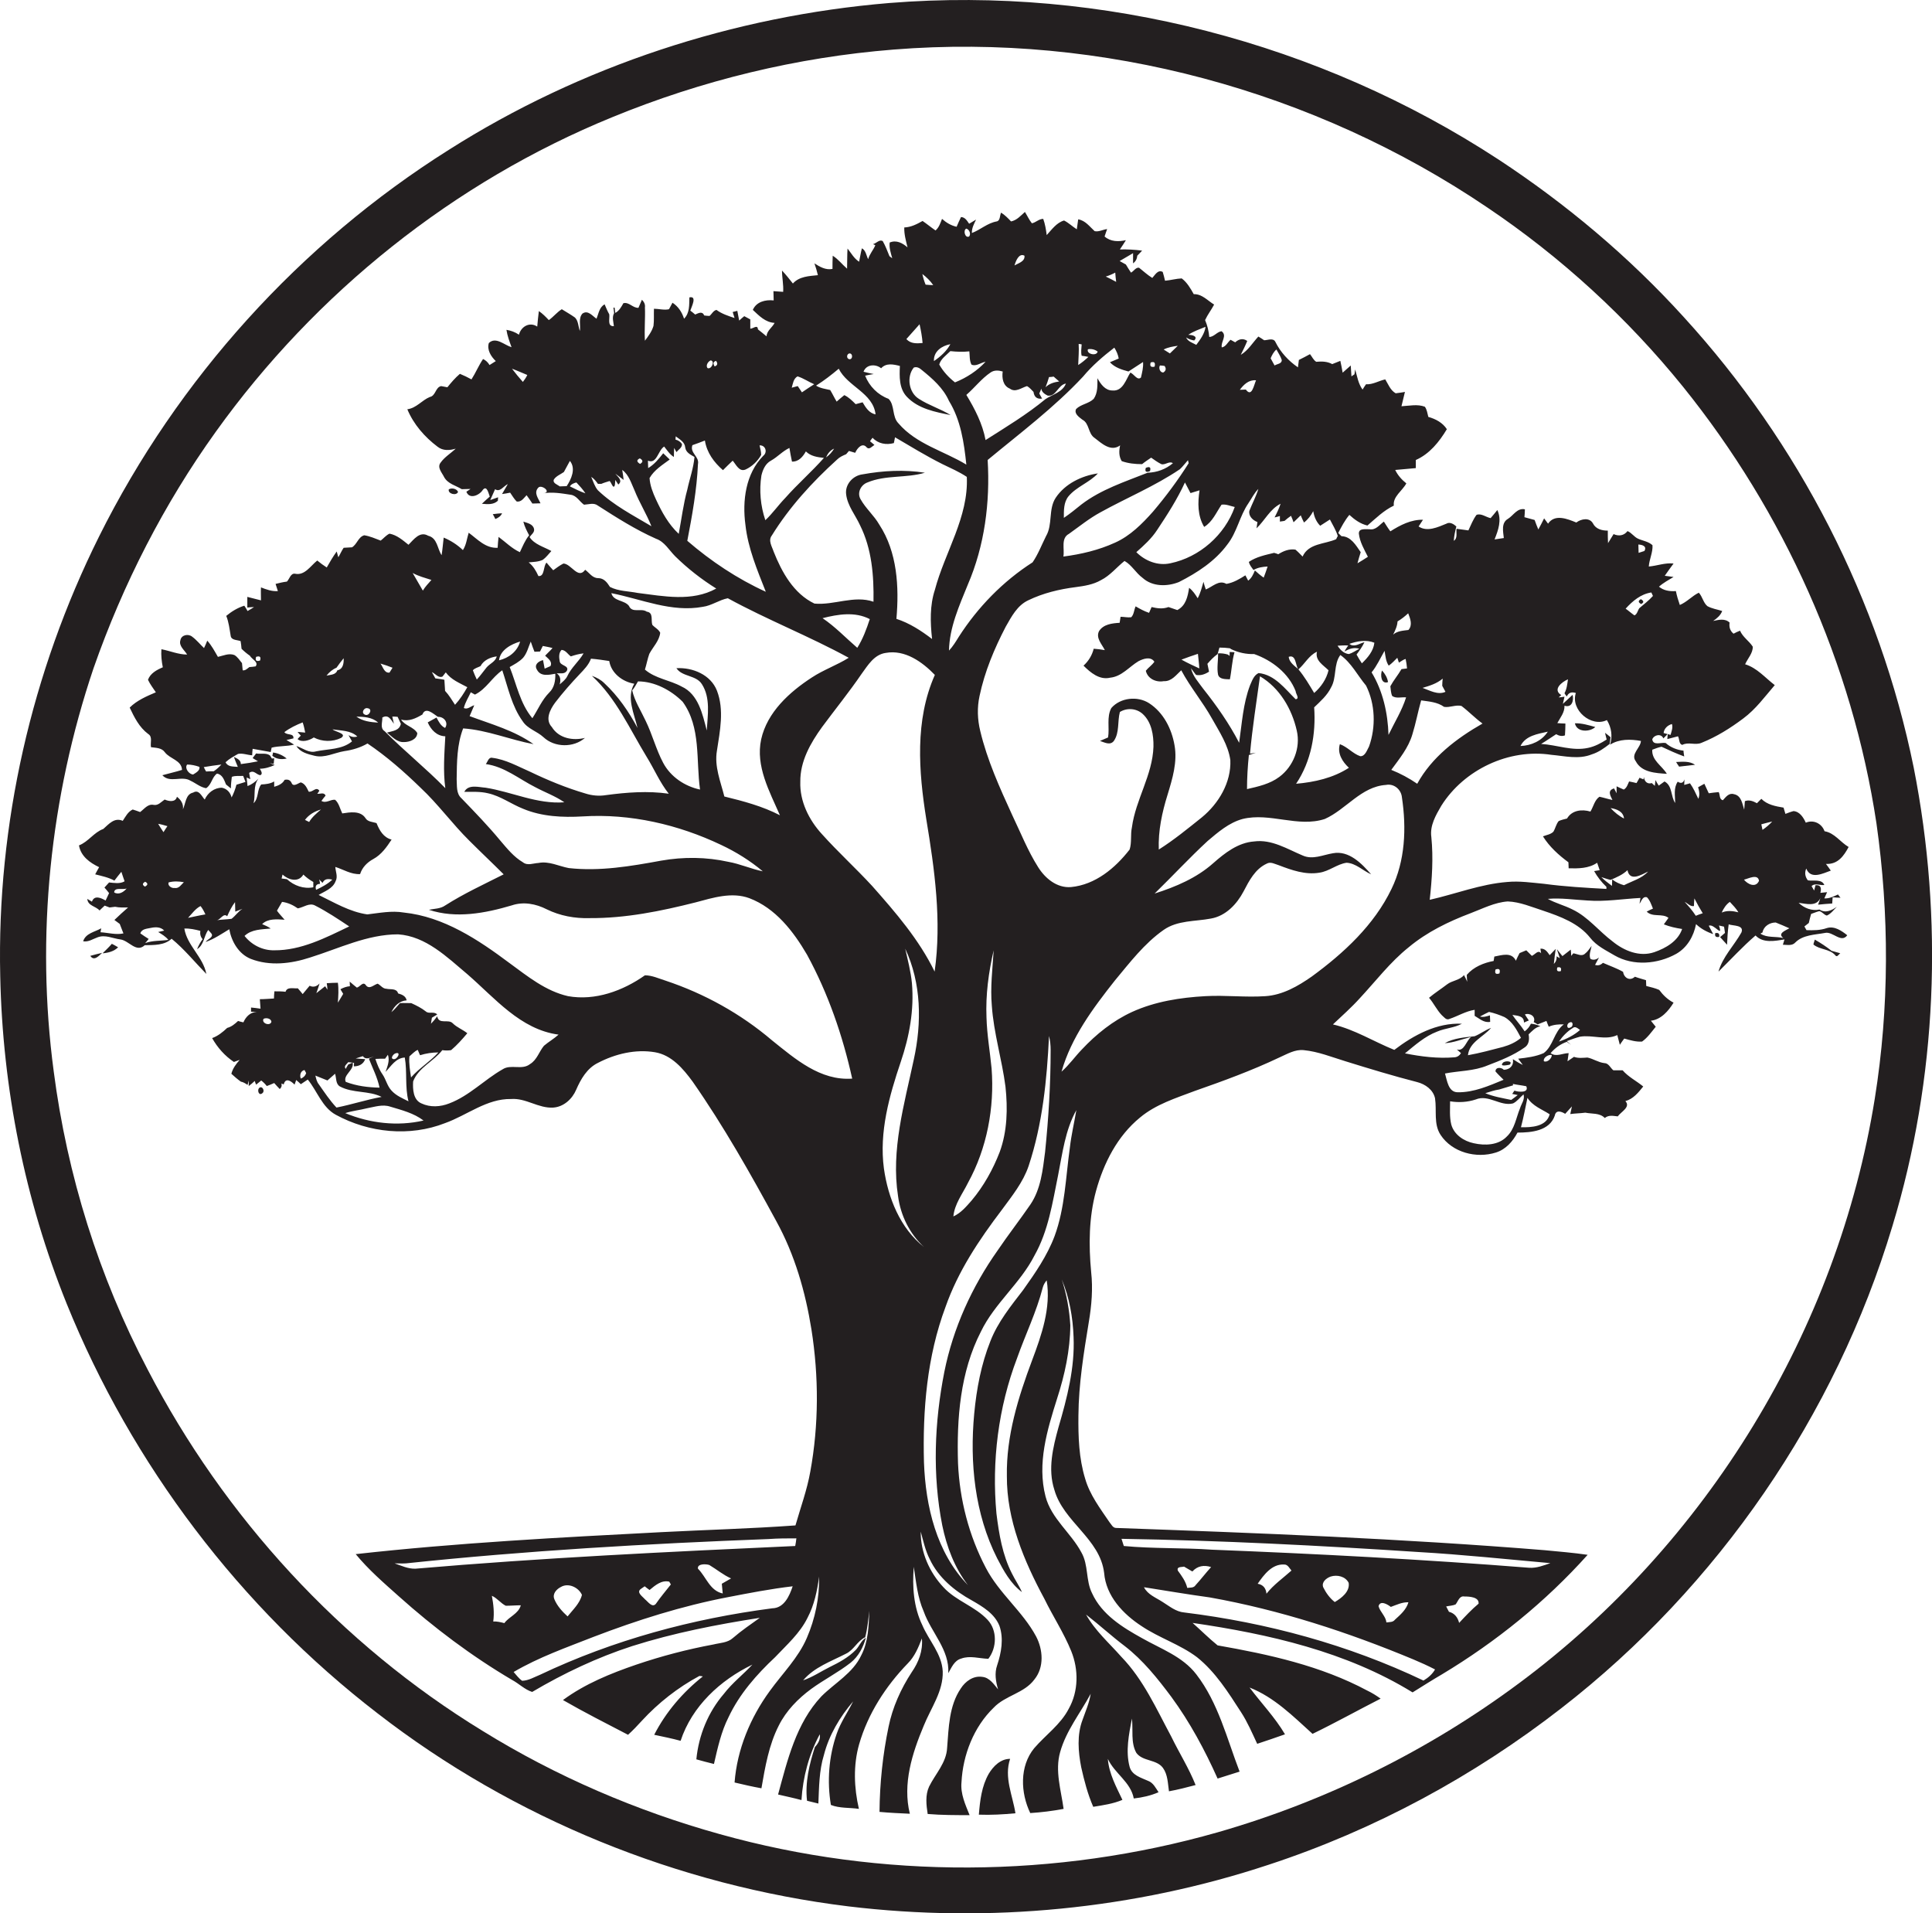<?xml version="1.0" encoding="utf-8"?>
<!-- Generator: Adobe Illustrator 19.2.0, SVG Export Plug-In . SVG Version: 6.00 Build 0)  -->
<svg version="1.1" id="Layer_1" xmlns="http://www.w3.org/2000/svg" xmlns:xlink="http://www.w3.org/1999/xlink" x="0px" y="0px"
	 viewBox="0 0 834.3 826.1" enable-background="new 0 0 834.3 826.1" xml:space="preserve">
<g>
	<path fill="#231F20" d="M826.4,331.4c-14.7-72.3-49.6-140.1-99.3-194.5c-23.6-26-50.7-48.8-80.1-68.1C569.9,18.4,475.9-6.1,384,1.3
		c-67.2,5.6-133.2,27.2-190.2,63.4c-64.3,40.5-117.1,98.9-151,166.9C13.6,290.2-1.4,355.9,0.1,421.4c1,48.4,10.6,96.6,28.7,141.5
		c28.1,69.4,74.9,131.2,134.3,176.9c58.6,45.4,129.8,74.3,203.3,83.3c60.8,7.3,123.3,1.3,181.5-18c45.7-15,88.6-38.2,126.5-67.7
		c67.5-52.4,118.2-126.2,142.8-208C836.6,465.5,839.3,396.8,826.4,331.4z M809.6,474.3c-16,99.8-72.5,192.3-153.7,252.5
		c-39,29-83.3,50.9-130,64.3c-69.8,19.9-145.1,20.4-215.1,0.8c-35.9-10-70.6-24.9-102.3-44.5c-61.4-37.5-111.7-92.4-144.8-156.2
		c-21-40-34.7-83.8-40.5-128.6c-7.8-58.3-1.6-118.4,17.2-174.1c12.7-36.3,30.4-70.9,52.8-102.1c43-60,102.8-107.9,171.2-135.8
		c38.7-15.9,79.8-25.9,121.5-29.2c89.9-7.2,181.8,17.7,256.4,68.2c31.8,21.4,60.4,47.6,84.5,77.4c43.6,54.1,73.1,119.6,83.5,188.4
		C815.9,394.7,815.9,435,809.6,474.3z"/>
	<path fill="#231F20" d="M798.3,365.7c-3.6-2.1-6.1-6.1-10.4-6.8c-1.2-3.4-4.8-5.1-8.1-3.7c-1-2.2-2.6-4.8-5.3-5
		c-1.2,0.3-2.4,0.8-3.5,1.2c-0.2-0.7-0.6-2-0.8-2.7c-3.5-0.6-7-1.2-9.6-3.8c-0.5,0.5-1.4,1.4-1.9,1.9c-1.6-0.9-3.4-1.6-5.2-0.9
		c-0.1,1.2-0.2,2.5-0.3,3.7c-0.8-2.5-1.2-6.1-4.4-6.7c-2.2-0.7-3.5,1.2-4.8,2.6c-1.6-0.3-1.2-2.4-1.8-3.5c-1.4,0.1-2.9,0.3-4.3,0.5
		c-0.6-1.4-1.3-2.7-1.9-4.1c-0.9,0.5-1.8,1-2.7,1.5c0.5,1.6,0.8,3.3,0.1,5c-1.1-2.3-2.1-4.6-3.6-6.7c-0.6,0.2-1.9,0.5-2.5,0.7
		c0-0.6,0.1-1.8,0.1-2.4c-0.5,1.6-1.5,1.9-2.9,1c-1.9,2.8-1.1,6.1-1.1,9.2c-2-2.9-1.1-7.4-4.6-9.3c-0.8,0.6-1.7,1.2-2.5,1.8
		c-0.4-0.6-1.1-1.8-1.4-2.4l-0.3,2.5c-0.3-0.3-1-0.9-1.3-1.2c-1.9,0.6-3.2-0.7-3.4-2.6l-0.2,1c-0.4-0.2-1.3-0.5-1.7-0.7
		c-0.4,0.8-0.9,1.6-1.3,2.3c-1.1-0.3-2.2-0.5-3.2-0.7c-0.6,1.3-1,2.8-2.3,3.5c-0.8-0.3-2.4-1.1-3.1-1.4c0,0.7,0,2.2,0,3
		c-0.3-0.5-0.8-1.6-1.1-2.1c-3,0.9-1.6,3.1-0.7,5c-1.9-0.4-3.7-1-5.6-1.4c-2.1,1.4-2.6,4.3-3.9,6.4c-3.7-1.1-8-0.6-10.1,3
		c-1.2,0.3-2.5,0.6-3.6,1.1c-1.1,1.3-1.4,3.1-2.3,4.6c-1.2,1.2-3,1.4-4.5,2c2.8,4.5,6.8,8.1,11,11.2c0,0.7,0.1,2,0.1,2.6
		c4.2,0.1,8.7,0.1,12.3-2.4c0.3,0.8,0.8,2.4,1.1,3.2c-0.6,0.1-1.8,0.3-2.4,0.4c1.4,2.5,3.2,4.8,5.3,6.8c0,0.2,0,0.7,0,0.9
		c-9-0.5-18-1-26.9-2.2c-5.3-0.5-10.6-1.3-15.9-0.8c-11.5,0.9-22.4,5.2-33.5,7.7c1-9,1.6-18.1,0.7-27.1c-0.7-4.9,1.9-9.4,4.3-13.5
		c9.8-15.6,29.2-24.8,47.5-22c5.8,0.5,11.8,2.1,17.5-0.2c2.9-0.9,5.4-2.7,7.7-4.5c0.1-0.7,0.3-2.1,0.4-2.9c-0.8-0.7-1.6-1.3-2.4-1.9
		c0.2,1,0.5,1.9,0.7,2.9c-2.5,1.6-5.1,3-8,3.6c-6.8,1.5-13.5-1.3-20.3-1.7c2.2-1.3,4.3-2.8,6.5-4.2c1.2,0.7,2.5,1,3.8,0.5
		c0.1-1.7,0.2-3.4,0.2-5.1c-0.9,0-2.7-0.1-3.5-0.2c1.3-2.4,3.2-4.6,3.1-7.5c3.2,1,4.1-2.2,3.5-4.7c-1.4,1.3-2.8,2.6-4.2,3.9l0.7-3.1
		c-0.6,0.1-1.8,0.3-2.5,0.3l1.1-1c-3.9-2.4,0.3-5.7,2.9-6.8c-0.3,2-0.5,4.2-1.5,6c0.3,0.5,0.6,1,1,1.4c0.7-1.6,2-2.1,3.9-1.5
		c-2.4,7.3,6.7,15,13.4,11.7c2,3.2,2.5,6.9,1.4,10.6c4-2.5,8.8-2.4,13.3-1.6c-0.1,3-4.6,5.7-2.2,8.8c2.5,4.8,8.6,5.1,13.4,5.4
		c-2.1-3.5-6.6-5.8-6.3-10.4c1.3-0.5,2.6-1,4-1.3c3.2,1.5,6.5,3,9.8,4.2c-0.1-0.9-0.3-1.7-0.3-2.5c-2.8-0.3-5.6-1.4-7.7-3.3
		c-1.9-0.4-5.4,1.3-5.8-1.6c0.8-2,3.9-2.6,4.8-0.4c0.5-0.5,1.4-1.4,1.9-1.9l-0.2,2.2c1.5-0.4,3.1-0.8,4.6-1.2c0.7,1,0.3,3.4,1.9,3.7
		c2.6-1.4,5.6,0.3,8.3-0.9c6.5-2.6,12.4-6.3,18-10.5c5.4-4,9.3-9.4,13.6-14.4c-4.2-3.2-7.6-7.4-12.8-9c1.1-2.5,3.4-4.8,3.3-7.6
		c-1.6-2.5-4.3-4.1-5.5-6.9c-1,0.4-1.9,0.8-2.8,1.3c-1.5-1.2-2-2.9-1.7-4.8c-2-1.9-4.7-1.2-7.1-0.7c1.6-1.1,3.2-2.4,3.9-4.3
		c-2.2-0.7-4.4-1-6.4-2.1c-1.8-1.5-2.1-4.1-3.7-5.8c-2.9,1.4-5.1,4-8.2,5.3c-0.7-2-1.3-4-1.7-6c-2.6,0.2-5.3-0.2-7.3-1.9
		c1.9-1.7,4.2-2.9,6.3-4.2c-1-0.1-2.9-0.4-3.8-0.5c1.2-1.8,2.5-3.5,3.8-5.3c-3.7-0.4-7.1,1-10.7,1.3c0.2-3.1,1.8-6.1,1.6-9.2
		c-1.7-1.6-4.2-1.9-6.2-2.8c-1.8-0.8-2.8-2.6-4.6-3.3c-1.5,2-3.8,2.3-6,1.3c-0.8,1.3-1.6,2.6-2.4,3.9c-0.1-1.8-0.1-3.6-0.1-5.4
		c-2.6,0-5.2-0.7-6.4-3.1c-1.5-2.7-5.1-2-7.2-0.4c-3.9-1.6-9.3-3.8-12.2,0.5c-0.4-0.6-1.3-1.7-1.7-2.3c-0.8,1.6-1.6,3.2-2.5,4.8
		c-0.6-1.4-1.1-2.7-1.6-4.1c-1.5-0.4-3-0.8-4.4-1.2c0.1-0.9,0.2-2.6,0.2-3.4c-3.3-0.7-4.9,2.6-7.3,4.1c-3,1.7-2.1,5.5-1.8,8.3
		c-1.3,0.2-2.7,0.4-4,0.6c1.6-4,3.2-8.4,1.2-12.7c-1,1.2-1.9,2.4-2.9,3.5c-2-0.4-4.1-2.2-6.1-1.4c-1.5,2-2.4,4.4-3.5,6.7
		c-1.7-0.2-3.4-0.5-5.1-0.7c-0.3,1.7,0.6,4-1.2,5.2c0.1-2.1,0.6-4.2,1.1-6.2c-1.1-1-2.8-2.1-4.3-1.2c-3.7,1.5-8.3,3.7-12,1.2
		c0.6-1,1.3-1.9,1.9-2.9c-5.2-0.1-9.8,2.3-14.1,5c-1-1.3-1.9-2.8-2.8-4.2c-1.9,1.4-3.5,3.8-6.2,3.3c-1.6,0.1-4.7-0.6-4.6,1.9
		c0.4,3.6,2.3,6.8,3.9,10c-1.5,1-3,1.9-4.5,2.8c0.4-1.6,0.9-3.2,1.4-4.8c-2.1-3-4.2-6.8-8.3-6.9c-0.4-0.3-1-1-1.4-1.4
		c1.4-2.7,2.8-5.4,4.8-7.8c2.3,2.1,4.8,3.9,7.8,4.6c3.6-3.1,7-6.5,11.4-8.6c-0.5-3.9,3.7-6.4,5.4-9.6c-2-1.6-3.7-3.5-4.8-5.8
		c3-0.3,6-0.5,8.9-0.8c0-1.2,0-2.3,0-3.5c5.9-2.6,10.1-7.8,13.4-13.3c-1.8-2.8-4.8-4.4-8-5.3c-0.4-1.5-0.6-3.2-1.5-4.4
		c-3.2-1.2-6.7-0.4-10.1-0.2c0.5-2,1-4.1,1.5-6.2c-1.4,0.3-2.7,0.4-4,0.6c-2.3-1.3-3.2-3.9-4.5-6c-2.8,0.6-5.4,2.3-8.3,2.1
		c-0.4,0.6-1.2,1.7-1.5,2.3c-1.9-2.6-2.3-5.7-3.2-8.7c-0.1,0.5-0.2,1.6-0.3,2.1l-1.3,0.9c-0.1-1.2-0.2-3.5-0.3-4.7
		c-1.2,1-2.3,2.1-3.5,3.1c-0.3-1.7-0.6-3.4-1-5.1c-1.2,0.5-2.3,0.9-3.5,1.4c-2.2-1.2-4.5-1.2-6.9-1c-1.2-0.7-1.8-2.2-2.7-3.3
		c-1.6,0.9-3.2,1.7-4.8,2.5c-0.1,0.8-0.3,2.4-0.4,3.2c-4.1-2.8-7.5-6.5-9.7-10.9c-0.9-2-3.3-0.8-4.9-0.8c-0.8-0.6-1.7-1.1-2.5-1.6
		c-2.5,2.7-4.4,6-7.6,7.9c1-2,2-4,2.8-6c-1.8-1.3-3.7-0.8-5.2,0.6c-0.5-0.3-1.5-0.8-2-1.1c-1.3,1.1-2,3-3.8,3.3
		c-0.5-2.5,2.5-5.1-0.1-7c-2,0.3-3.2,2.4-5.3,2.5c-0.2-2.5-0.8-5-1.8-7.3c1.1-2.4,2.7-4.4,3.9-6.7c-2.8-1.7-5.2-4.6-8.8-4.5
		c-1.4-2.5-2.9-5.1-5.2-6.8c-2.4,0.1-4.8,0.8-7.2,1c-0.3-1.3-0.6-2.5-1-3.8c-2.1-1.1-3.3,1.3-4.5,2.6c-2.1-1.3-3.8-2.9-5.7-4.4
		c-1.4-0.3-2.4,1.6-3.5,2.1c-0.8-1.2-1.5-2.3-2.2-3.5c-0.9-0.5-1.8-1-2.7-1.5c1.9-1.1,3.8-2.2,5.8-3.4c0,1.5,0,2.9,0,4.4
		c1.1-0.8,1.7-1.9,1.8-3.3c0.7-0.7,1.4-1.4,2.1-2.2c-3.2-0.4-6.4-0.6-9.6-0.5c0.9-1.3,1.8-2.7,2.6-4c-3.2,0.7-6.6,0.7-9.2-1.6
		c0.4-1.1,0.7-2.2,1.1-3.2c-1.8,0.2-3.6,1.3-5.4,0.9c-2.2-2-4-4.6-7.1-5.1c-0.2,1.5-0.4,2.9-0.6,4.3c-1.9-1.2-3.5-2.8-5.5-3.8
		c-3.2,0.9-5.3,3.9-7.5,6.3c-0.3-2.4-0.7-4.8-1.5-7c-1.9,0-3.2,1.6-4.9,1.9c-1.2-1.5-2-3.3-3-4.9c-1.8,1.6-3.5,3.6-6,4.1
		c-1.3-1.4-2.7-2.8-4.3-3.8c-0.6,1.2-0.3,3.5-1.9,3.8c-4,0.7-7,3.6-10.7,5c-0.1-2.1,0.9-3.9,1.8-5.8c-1,0.6-2,1.2-3,1.8
		c-0.9-1.3-1.7-2.8-3.5-2.9c-0.7,1.4-1.3,2.8-1.9,4.2c-2.4-0.5-4.5-1.8-6.3-3.4c-0.7,1.8-1.3,3.7-2.8,5c-1.9-1.3-3.7-2.8-5.6-4.1
		c-2.5,1.4-5,2.7-7.9,2.8c-0.1,2.9,0.7,5.7,1.4,8.6c-2.2-1.9-4.8-3.3-7.7-2.1c-0.3,2.3,0.5,4.6,1.1,6.8c-0.3-0.2-0.9-0.7-1.2-0.9
		c-0.9-2.2-1.7-4.4-2.9-6.5c-1.4-0.9-2.8,1-4.2,1.3c0.3,0.1,0.8,0.4,1,0.5c-0.9,2.1-2.5,3.8-3.1,6c-0.8-1.6-1-3.8-2.7-4.7
		c-0.5,1.9-0.8,3.9-1.2,5.8c-2.2-1.4-3.4-3.7-5-5.7c-0.2,2.9-0.1,5.8-0.2,8.7c-2.1-1.8-3.8-4.1-6.2-5.6c-0.1,1.9-0.1,3.8-0.1,5.7
		c-2.9,0.6-5.5-0.9-7.8-2.4c0.6,1.7,1.1,3.4,1.5,5.1c-3.8,0.4-8,0.5-10.8,3.6c-1.5-1.9-3-3.8-4.7-5.6c0,3.1,0.7,6.1,0.5,9.2
		c-1-0.1-3.1-0.2-4.2-0.3c0,1.3,0.1,2.7,0.1,4c-3.6-0.4-7.5,0.6-9,4.1c2.7,2.5,5.4,5.4,9.4,5.6c-1,2-3.3,3.3-3.5,5.8
		c-1.2-1-2.4-2-3.7-3c-0.1-2.3-2.2-0.2-3.3-0.3c0-1.3,0-2.7,0-4c-0.9-0.5-1.7-0.9-2.6-1.4c-0.8,0.6-1.5,1.3-2.2,1.9
		c-0.3-1.4-0.5-2.8-0.8-4.2l-2,0.5c0.2,0.7,0.6,2,0.8,2.6c-2.7-0.9-5.5-1.8-7.8-3.5c-1.4,0.3-2,1.8-3,2.6c-0.6,0-1.7-0.1-2.3-0.2
		c-0.8-2-2.5-1-3.9-0.4c-0.7-0.6-1.4-1.2-2.1-1.7c0.5-1.6,3.1-6.5-0.4-5.7c-0.1,3.2,0.2,6.7-2.3,9.2c-0.9-2.8-2.5-5.3-5-6.9
		c-0.4,0.7-1.1,2.1-1.5,2.8c-2.1,0.5-4.4-0.2-6.5-0.2c-0.1,2.5,0.1,5-0.2,7.4c-0.7,2.4-2.2,4.4-3.7,6.4c-0.3-4.8,0.2-9.6,0-14.4
		c0.2-1.3-0.4-2.4-1.3-3.3c-0.5,1.2-1,2.3-1.5,3.5c-2.5,0.1-4-2.6-6.5-2c-0.9,1.6-1.8,3.3-3.5,4.2c-0.1-0.6-0.2-1.7-0.3-2.3l-0.5,0
		c0.1,0.6,0.2,1.8,0.3,2.4c-1,1.8-0.3,3.7-0.1,5.6c-3,0.2-1.7-3.2-2-5.1c-0.8-1.4-1.4-2.9-2-4.3c-2.3,1.2-2.6,4-3.5,6.2
		c-1.8-1.2-3.7-3.9-6.1-2.2c-1.8,2-0.7,5-1.1,7.5c-0.7-1.9-0.6-4.3-2.1-5.8c-1.8-1.3-3.8-2.4-5.7-3.6c-2.1,1.3-3.6,3.3-5.6,4.7
		c-1.3-1.4-2.7-2.8-4.3-3.9c-0.3,2.2-0.5,4.5-0.7,6.7c-3.3-2.2-7,0-7.9,3.5c-1.6-1.1-3.5-1.8-5.4-2.1c0.4,2.6,1.3,5,2.2,7.5
		c-3.1-0.9-6.8-4.7-9.8-1.8c-0.9,2.9,0.9,5.8,3,7.8c-0.9,0.6-1.8,1.1-2.7,1.7c-0.7-1.2-1.7-2.1-2.8-2.6c-1.9,2.8-3.2,6-5,8.8
		c-1.6-0.9-3.3-1.7-5-2.4c-2,1.7-3.8,3.8-5.4,5.8c-0.9-0.2-1.8-0.3-2.7-0.5c-2.5,0.5-2.3,4.2-4.9,4.7c-3.4,1.4-5.8,4.8-9.7,5.3
		c2.7,6.5,7.5,12,13.1,16.2c2.3,1.8,5.2,1.6,7.8,0.8c-2.1,2-4.8,3.6-6.5,6c-1.7,2.1,0.6,4.4,1.5,6.3c1.6,2.9,5,3.6,7.6,5.2
		c1.3,0,2.5-0.1,3.8-0.1c-0.4,0.3-1.3,0.9-1.8,1.2c1.3,3.5,5.7,1.5,7.1-0.8c1.8-2.2,2.5,1.7,3,2.9c-1.2,1-2.3,2.1-3.4,3.1
		c2.4,0.2,5,0.5,6.9-1.3l0.1-1.5c-0.8,0.3-2.5,0.9-3.4,1.2c0.7-1.6,1.4-3.1,2.1-4.7c2.1,1.5,3.7-1.4,5.5-2.2
		c-0.8,1.4-1.7,2.9-2.5,4.3c0.9-0.1,2.6-0.4,3.5-0.6c0.9,1.3,1.7,2.7,2.8,3.8c2,0.4,3.1-1.5,4.3-2.7c0.9,1.2,1.7,2.4,2.5,3.6
		c1.2,0,2.3-0.1,3.5-0.1c-0.9-2.1-3-4.5-1-6.7c1.3-1.7,6.2,2,2.1,2.4c3.9-0.7,8,0,11.9,0.6c2.6,0.3,3.8,2.9,5.8,4.3
		c2-0.1,4.2-1,6,0.4c8.1,5.2,16.3,10.4,25.1,14.3c3.7,1.3,5.6,4.9,8.3,7.6c5.4,5.3,11.3,9.9,17.7,13.9c-10.5,5.8-22.7,3.3-33.9,1.9
		c-4-0.8-8.3-0.7-12-2.6c-1.2-1.9-2.6-3.8-5.1-3.8c-2.5,0-3.8-2.3-5.6-3.6c-3.1,4.3-6-2.6-9.4-2.7c-1.6,0.8-3,1.9-4.4,2.9
		c-1-1.1-2-2.2-2.9-3.3c-1.5,1.6-0.7,6.1-3.5,5.8c-1-2.2-2.2-4.3-4.2-5.9c2-0.2,4.2-0.2,6.1-1.1c1.4-1,2.5-2.5,3.7-3.8
		c-3.2-1.8-7.3-2.8-9.4-6c0.7-1.1,2.3-2.1,1.9-3.6c-0.5-2.1-2.9-2.5-4.6-3.1c0.5,2.1,1.5,4,2.5,5.9c-1.8,2.2-2.8,4.8-4,7.3
		c-3.5-1.6-6.2-4.4-9.2-6.6c-0.2,1.6-0.3,3.1-0.4,4.7c-5.2,0.3-8.7-3.7-12.5-6.5c-0.8,2.5-1,5.2-2.5,7.5c-2.4-2.3-5.2-4.1-8.3-5.4
		c-0.3,2.5-0.5,5.1-0.9,7.6c-1.9-2.9-1.8-7.4-5.8-8.4c-3.6-2.1-6.2,1.6-8.5,3.9c-2.5-2-5-4.2-8.2-4.8c-1.5,0.7-2.5,2-3.8,3
		c-2.4-0.9-4.6-1.9-7.1-2.3c-2.6,0.7-3.1,3.9-5.3,5.2c-1.2,0.1-2.4,0.1-3.6,0.2c-0.9,1.3-1.5,2.8-2.3,4.1c-0.2-0.6-0.5-1.9-0.7-2.5
		c-1.6,2.2-3,4.6-4.3,6.9c-1.4-0.9-2.8-1.9-4.1-3c-2.9,2.3-5.4,6.6-9.6,5.7c-1.9-0.3-2.4,2.3-3.5,3.4c-1.7,0.2-3.3,0.6-4.9,1
		c0.3,1,0.7,2.1,1,3.1c-2.6,0.2-5-0.7-7.3-1.6c-0.1,1.9,0,3.7,0,5.6c-2-0.5-4-1-5.9-1.5c0,1.1,0,3.4,0,4.6c0.7-0.1,2.2-0.2,2.9-0.2
		c-0.9,0.6-1.9,1.2-2.8,1.7c-0.3-0.6-1-1.7-1.4-2.3c-2.9,0.9-5.5,2.5-7.8,4.4c1.1,2.7,1.4,5.6,1.9,8.5c0.2,2.1,2.8,1.8,4.3,2.4
		c0.2,1.1,0.3,2.2,0.4,3.3c1.1,1.1,2.3,2.1,3.6,3c0.8,1.5,3.9,2.7,2.5,4.6c-0.7,0.1-2,0.3-2.7,0.3c-0.9,0.6-1.7,1.6-2.9,1.4
		c-0.1-0.8-0.2-2.3-0.3-3.1c-1-1.2-1.9-2.7-3.3-3.5c-2.4-0.9-4.8,0.3-7.1,0.8c-1.4-2.4-2.7-4.9-4.6-7c-0.3,0.8-1,2.4-1.4,3.2
		c-1.7-1.6-3.2-3.5-5.1-4.9c-1.7-1.4-4.7-0.8-5.1,1.5c-0.8,2.5,1.8,4.3,2.9,6.2c-3.8,0-7.4-1.6-11.1-2.3c-0.2,2.6,0.1,5.3,0.6,7.8
		c-2.6,1.1-5.4,2.6-6.4,5.4c0.9,1.9,2.2,3.6,3.4,5.4c-4,1.7-8.2,3.5-11.3,6.6c2,4.2,4.1,8.5,8,11.4c2,1.2,0.8,3.8,1.2,5.7
		c2.1,0.3,4.6,0.2,6,2.2c2.2,2.9,7.2,3.4,7.4,7.6c-2.8,0.9-5.7,1.5-8.5,2.3c3.3,3.6,8.4,0,12.2,2.4c2.2,1,4.2,2.8,6.7,3.2
		c2.4-1.5,2.5-4.8,4.7-6.3c2.4,0.4,3.1,2.8,3.9,4.7c0.7,0.6,1.4,1.1,2.1,1.7c0-1.7,0.2-3.3,0.4-5c1.6-0.6,3.3-0.3,4.9-0.4
		c0.3,0.7,0.8,2,1,2.6c-1.3,0.4-2.6,0.8-3.9,1.2c-0.5,1.9-1.2,3.8-2.1,5.5c-0.5-2.1-2-3.8-4.2-4.2c-3.3,0-6.1,2.2-7.4,5.1
		c-1.4-1.5-2.5-4.5-5-3c-3.3,0.7-3.2,4.7-4.4,7.2c0.3-2.3-0.9-4.1-2.6-5.4c-0.6,2.5-3.5,2-5.3,1.2c-1.5,1-2.8,2.7-4.8,2.3
		c-2.5-0.5-4,1.8-5.8,3.1c-1.1-0.4-2.2-0.8-3.2-1.1c-2.1,1-3.1,3.1-4.3,4.9c-3.6-1.6-6,1.4-8.4,3.5c-4.1,1.5-6.4,5.5-10.5,7.1
		c0.8,4.7,4.7,7.5,8.7,9.4c-0.6,1-1.1,2-1.7,3.1c2.8,0.7,5.7,1.3,8.3,2.7c1-1.3,2-2.6,3-3.8c0.5,1.4,0.9,2.8,1.4,4.1
		c-2,1.2-4.5,0.7-6.7,0.5c-0.7,0.7-1.3,1.5-2,2.2c0.7,0.8,1.4,1.6,2,2.4c-0.5,1.1-1,2.1-1.5,3.2c-1.9-1.1-4.9-2.5-5.9,0.5
		c-0.5-0.3-1.5-0.9-2-1.2c0.2,3,3.6,3.1,5.3,5l0.7-0.7c0.5-0.5,1-0.9,1.5-1.4c0.5,0.2,1.6,0.6,2.1,0.8c0.6-0.1,1.8-0.2,2.4-0.3
		c1.8,0.4,3.8,0.3,5.6,0.3c-2,1.7-4,3.6-5.9,5.4c0.8,0.6,1.5,1.1,2.3,1.7c0.5,1.4,1.1,2.7,1.6,4.1c-3.3,0.7-6.6-0.3-9.9-0.5
		c0.1-0.4,0.2-1.3,0.3-1.7c-2.8,1.6-6.7,2.1-7.8,5.6c2.3,0.4,4.2-1,6.2-1.7c3.3-1.3,6.6,0.5,9.9,0.9c3.7,0.5,6.8,5.9,10.5,2.5
		c4-0.1,8.5,0.1,11.6-2.8c5.5,4.5,10,10.1,15,15.2c-1.4-7.4-8.3-12.2-9.5-19.6c2.3-0.1,4.6,0.4,6.9,1c-0.2,1.4,0.1,2.6,1,3.6
		c-1,1.3-1.8,2.8-2.4,4.3c3-1.8,2.9-5.6,4.8-8.3c0.4,0.4,1.2,1.3,1.5,1.7c0.8,1.6-1.9,2.3-2.6,3.5c3.7-1.3,6.9-3.5,10.2-5.5
		c1,5.4,4.1,10.7,9.3,12.8c8.2,3.2,17.4,2.1,25.6-0.6c12.5-3.9,24.7-10,38-10c12,0.8,21.1,9.8,29.9,17.2
		c11.9,10.3,22.9,23.9,39.4,26.1c-2,1.8-4.3,3.1-6.3,4.8c-2.1,2.5-3,6.1-6,7.9c-3.5,2.8-8.3-0.1-11.9,2.3
		c-7.9,4.5-14.3,11.4-23,14.7c-3.8,1.5-8.2,1.8-12,0c-3.6-1.5-3.8-6.2-3.6-9.5c2.3-6,8.8-8.6,12.6-13.5c1.3,0.2,2.5,0.2,3.8,0
		c2.6-2.2,4.8-4.7,7-7.3c-2-1.6-4.5-2.5-6.3-4.3c-1.9-2-6,0.7-6.7-3c-0.8,1.1-1.7,2.2-2.7,3.2c0.1-0.7,0.3-2,0.4-2.6
		c0.6-0.4,1.8-1.1,2.3-1.4c-1.4-1.5-3.6-0.1-4.9-1.3c-1.9-1.5-4.1-2.6-6.3-3.6c-1.6,0-3.3-0.1-4.9,0c-1.2,1.3-2.3,2.8-3.7,3.9
		c1.3-2.7,3.5-4.9,6.6-5.1c-0.4-1.9-2-2.5-3.7-3c-0.6-2.3-3.3-1.6-5-2c-1.6,0-2.5-1.5-3.8-2.2c-1.6,0.4-3.5,2.6-5,0.8
		c-1.3-2.1-2.6,0.6-4,0.9c-0.8-0.6-2.3-1.9-3.1-2.6l0.1,2c-1.4,0.1-2.8,0.6-4.1,1.3c0.3,0.5,0.9,1.5,1.2,2c-0.8,1.3-1.5,2.6-2.3,3.8
		c0.2-2.9,0.4-5.8,0-8.6c-1.6,0-3.2,0.1-4.8,0.2c0.1,0.7,0.3,2.1,0.3,2.8c-0.3-0.4-0.8-1.2-1-1.5c-1.3,1-2.5,2-3.8,3
		c0.5-1.4,1-2.8,1.4-4.2c-1.2,1.3-2.7,1.8-4.3,1c-1,1.2-2,2.4-3,3.6c-0.7-0.9-1.4-1.7-2.1-2.5c-1.8,0.2-4.6-0.8-5.3,1.5
		c-1.6-0.2-3.2-0.2-4.8-0.2c-0.1,0.8-0.2,2.3-0.2,3.1c-2,0.1-4.1,0.3-6.1,0.3c0.1,1.4,0.2,2.7,0.3,4.1c-1.4-0.2-2.8-0.4-4.1-0.5
		l0,1.8c0.6,0,1.9,0.1,2.5,0.1c-2.8,0.1-4.7,2-5.8,4.5c-0.6-0.1-1.7-0.4-2.3-0.6c-1.4,1.3-2.8,2.5-4.7,3c-1.9,1.8-4,3.5-6.5,4.4
		c2.3,4.1,5.5,7.7,9.4,10.3c0.8-0.3,1.7-0.6,2.5-0.9c-1.6,1.8-3,3.7-3.6,6c1.3,1.2,2.7,2.4,4.1,3.4c1.1,0.2,2,0.8,2.9,1.4
		c0.1-0.5,0.4-1.5,0.5-1.9l0,2.4c0.7-0.5,2-1.6,2.6-2.2c0.1,0.4,0.4,1.2,0.6,1.6c0.5-0.4,1.6-1.3,2.2-1.8c0.9,0.7,1.7,1.5,2.4,2.4
		c1.1-0.4,2.1-0.8,3.2-1.3c0.8,0.9,1.6,1.8,2.4,2.6c0.7-0.6,1-1.4,0.7-2.4c0.2,0.1,0.7,0.3,1,0.4c0.6-2.3,2-2.1,3.6-0.9
		c0.3,0.3,0.9,0.7,1.1,1c0.2-0.5,0.5-1.5,0.7-2c0.5,0.4,1.5,1.3,2,1.8c1-0.7,2-1.3,3-2c4.1,5,6.2,12,12.1,15.2
		c14.3,7.8,31.9,9.6,47.2,3.6c9.5-3.4,18-10.6,28.5-10.4c6.4-0.5,11.8,4.1,18.2,3.7c4.5-0.3,8.2-3.7,9.9-7.7c2-4.6,4.7-9.3,9.4-11.6
		c7.5-3.9,16.2-6,24.6-4.6c7.2,1.2,12.2,7.1,16.3,12.7c13.4,19.2,24.9,39.6,36.1,60.2c8,14.5,12.6,30.6,15.2,46.8
		c3.2,20.3,3.2,41.2-0.5,61.4c-1.4,7.9-4.2,15.5-6.4,23.2c-19.2,1.4-38.5,1.9-57.7,2.9c-44.1,2.3-88.3,4.6-132.2,9.5
		c5.5,6.7,12.1,12.4,18.6,18.2c15.1,13.5,31.4,25.8,48.9,36.1c3,1.6,5.5,4.2,8.7,5.2c13.7-8.1,28.1-14.9,43.2-19.8
		c18-5.7,36.5-9.3,55.1-12.2c-3.9,2.8-7.9,5.5-11.6,8.7c-2.3,2.1-5.6,2.1-8.4,2.8c-11.3,2.1-22.4,5-33.3,8.7
		c-11.1,3.8-22.2,8.3-31.7,15.3c9.2,5.3,18.7,10.1,28.1,15c2.1-1.9,4.1-4,6-6.1c7.1-7.7,15.5-14.3,24.8-19.3c0.4,0,1.1,0.1,1.5,0.2
		c-8.6,6.8-16,15.4-21,25.2c3.8,0.8,7.7,1.6,11.4,2.6c4.9-14.9,17.1-26.2,31-32.9c-4,4.3-8.7,7.9-12.3,12.6
		c-6.8,7.9-10.9,17.9-11.9,28.3c2.5,0.7,5.1,1.4,7.6,2c1.6-6.9,3.1-13.9,6.3-20.2c4.7-10,12.1-18.4,20.1-25.9c5-5.3,10.7-10.3,14-17
		c2.9-5.5,4.2-11.7,5-17.8c0.2,9-1.7,18.2-5.3,26.5c-3.7,8.6-10.5,15.3-16,22.9c-8.4,11.5-14.1,25.2-15.2,39.5
		c3.8,0.9,7.7,1.8,11.6,2.5c1.6-9.2,3.2-18.7,7.5-27.1c3.2-6.4,8.3-11.6,14-15.8c5.5-4,11.6-7.1,17-11.3c3.4-2.7,5.5-6.7,6.6-10.8
		c-2,1.2-2.8,3.6-4.3,5.2c-3.2,3.3-7.3,5.5-11.4,7.5c-3.8,1.9-7.3,4.3-11.4,5.7c4.8-5.7,12.1-8.2,18.5-11.5c3.4-1.6,4.9-5.5,8.3-7.1
		c1-3.7,1.3-7.6,1.8-11.4c-0.3,6.5-0.4,13.3-3.5,19.2c-3.6,7.7-11.4,11.9-17.2,17.7C343.8,744,340,760.1,336,774.8
		c3.4,0.8,6.8,1.5,10.1,2.4c0.6-9.8,3.2-19.7,7.9-28.4c0.4,2.1-0.7,4-2.1,5.5c-2.4,7.4-4.3,15.3-3.4,23.2c1.6,0.4,3.3,0.8,4.9,1.2
		c0.3-7,0.3-14.2,2.4-21c2.2-8.6,6.9-16.4,12.6-23.1c-2.3,4.7-5.4,9-7.1,14c-3.4,9.8-4.2,20.5-2.5,30.7c3.7,1.5,8.1,1.1,12.1,1.7
		c-2.1-9.1-2.5-18.8,0.1-27.9c3.8-13.2,11.5-25.1,21-34.9c3-3,4.6-6.9,6.1-10.8c0.5,5.3-1.4,10.3-4.4,14.6
		c-4.7,7.2-8.3,15.2-10,23.6c-2.5,12-3.8,24.4-3.9,36.7c4.3,0.4,8.7,0.6,13.1,0.8c-3.2-12.9,1-26.1,6-38c3.1-7.7,8.5-14.9,8.2-23.5
		c-0.4-7.6-6-13.3-8.8-19.9c-3.8-7.8-4.4-16.7-3.7-25.2c1,6.5,1.6,13.2,4.3,19.3c3.2,9,11.2,16.5,10.6,26.6c1.4-2.4,2.6-5.5,5.6-6.3
		c3.8-1.4,7.8,0,11.7,0.1c3.7-4.8,3.9-12.3-0.3-16.8c-5.5-5.9-13.7-8.2-19.1-14.1c-6-6.4-9.9-15.1-9.8-24c1.1,4,2,8.2,3.9,11.9
		c3.7,7.9,10.7,13.7,18.2,17.8c4.7,2.7,9.8,5.7,11.9,11c1.9,5.5,0.8,11.6-1,17c-1.2,3.4-0.6,7,0.4,10.4c-1.8-2.2-3.7-5.1-6.8-5.4
		c-3.9-0.6-7.3,1.9-9.3,5c-5.1,7.5-5.2,16.9-5.9,25.6c-0.3,6.5-5.1,11.3-7.8,16.8c-1.7,3.7-1.2,7.9-0.6,11.8
		c6,0.5,12.1,0.5,18.1,0.5c-1.8-4.5-4-9.2-3.5-14.2c0.6-11.8,5.3-23.9,13.9-32.2c5-5.3,13.2-6.2,17.6-12.2
		c4.3-5.3,3.7-12.9,0.7-18.6c-5.8-10.8-16-18.6-21.7-29.6c-7.3-13.9-11.3-29.4-12-45.1c-0.6-19.3,0.9-39.4,9.9-56.9
		c5.9-12.2,17-20.8,23.1-32.8c6-10.6,7.8-22.8,10.2-34.6c1.9-9.6,3.1-19.6,7.9-28.2c-0.9,5.4-2.2,10.8-2.8,16.2
		c-1.8,12.8-2.1,26-6.6,38.2c-3.2,8.5-8.4,16-13.6,23.3c-5.3,6.9-10.9,13.8-14.1,22c-4,10-6,20.7-7,31.3c-2,21.2,0.2,43.3,9.9,62.5
		c2.8,5.4,5.8,10.9,10.7,14.6c-1.2-2.8-3-5.3-4.3-8c-4.1-8-5.6-17-6.7-25.9c-2.1-22.6,0.8-45.8,8.9-67.1c3.6-10.2,8.4-20,11.1-30.5
		c0.3-1.1,0.9-2.2,1.7-3.1c1.9,11.9-2.2,23.6-6.3,34.5c-6,16-11.2,32.7-10.9,50c-0.1,18.9,7.4,36.7,16.2,53
		c3.7,7.6,8.4,14.7,11.6,22.6c3.2,7.9,3.2,17.3-1.1,24.9c-3.5,6.8-10,11.3-14.9,17c-6.4,7.8-5.9,19.3-1.7,28
		c4.8-0.3,9.6-0.9,14.4-1.8c-1.1-8.1-3.8-16.4-1.5-24.5c2.6-9.3,8.7-16.8,13.2-25.2c-0.6,3.9-2.2,7.5-3.5,11.2
		c-2.5,6.5-1.9,13.8-0.6,20.5c1.3,5.8,2.8,11.6,5.2,17.1c4.3-0.7,8.6-1.3,12.6-3c-2.7-5.7-5.8-11.3-6.3-17.7
		c2.9,6.3,9.9,10,11.2,17.1c3.6-0.4,7.3-1.2,10.7-2.7c-1.2-1.8-2.3-4.1-4.5-4.9c-3.1-1.4-7-2.4-8-6.1c-1.8-6.8-0.3-14,1-20.8
		c0.6,4.9-0.6,10.3,1.9,14.8c2.8,3.8,8.7,2.7,11.5,6.5c2.1,2.9,2.1,6.7,2.6,10.1c3.9-0.7,7.7-1.7,11.5-2.7
		c-2.9-7.3-7.1-13.9-10.5-20.9c-6.4-11.9-12-24.6-21.6-34.5c-5.2-5.9-11.3-11.2-15.2-18.2c5.7,4.4,11,9.3,16.7,13.6
		c7.9,6.1,14.2,14,20.1,21.9c8,10.9,14.5,23,20,35.3c3.2-1,6.4-2,9.5-3c-5.5-14.3-9.2-29.7-18.7-42c-5.9-7.7-15.3-11-23.4-15.6
		c-8.5-4.7-17.4-10.2-21.6-19.4c-2.8-5.5-1.5-12.2-4.6-17.6c-4.5-8.5-13-14.6-15.5-24.2c-3.7-14.2,0.7-28.7,5-42.3
		c3.3-10.2,5.6-20.8,5.7-31.6c-0.4-6.7-1.6-13.4-3.7-19.8c3.3,7.8,4.8,16.4,5.1,24.8c0.6,13.3-2.8,26.4-6.5,39
		c-2.4,8.7-4.7,18.1-1.8,27c3.9,13.9,19.7,21.1,21.5,35.9c0.8,10,8.2,17.8,16.2,23c7.6,5.1,16.6,7.9,23.9,13.4
		c8,6.4,13.5,15.2,19,23.7c2.8,4.3,4.8,9,7,13.7c4-1.3,8-2.7,12-4.1c-4.3-7.3-10.2-13.4-15.3-20.2c10.7,4.2,18.9,12.5,27.2,20
		c9.9-4.8,19.6-10.2,29.4-15.2c-1.8-1.3-3.7-2.5-5.8-3.5c-20-10.7-42.4-15.6-64.6-19.5c-3.7-3-7.2-6.5-10.8-9.7
		c32.9,4.8,66.4,12.4,95,30c4.2-2.6,8.4-5.3,12.7-7.8c23.3-14,44.7-31.3,62.9-51.6c-6.2-0.9-12.4-1.4-18.6-2
		c-61.6-5-123.3-7.4-185-9.6c-1.5,0-2.1-1.6-2.9-2.5c-4-5.9-8.5-11.8-10.5-18.8c-2.7-8.8-3-18.1-2.9-27.2
		c0.1-13.6,2.3-27.1,4.5-40.5c1.2-7.1,1.8-14.3,1-21.5c-1.1-11.7-1-23.6,2.1-35c3.3-12,9.2-23.7,19-31.7c6.8-5.7,15.5-8.4,23.7-11.5
		c12.3-4.3,24.6-8.8,36.4-14.4c3.4-1.5,6.8-3.6,10.6-3.2c6.2,0.6,12.1,3,18,4.8c10.3,3.2,20.5,6.3,31,9c3.5,0.9,6.9,3.3,7.7,7
		c0.8,5.3-0.7,11.1,2.4,15.8c5,7.6,15.4,10.3,23.9,7.6c4.2-1.3,7.3-4.8,9.3-8.6c6,0,13.8-0.7,16.1-7.3c0.5-2.7,2.9-1.8,4.5-0.8
		c1-1.1,1.9-2.1,2.9-3.2c-0.2,0.8-0.5,2.5-0.7,3.3c2.1-0.3,4.3-0.3,6.5-0.6c2.8,0.6,6.2,0,8.4,2.3c1.7-1.4,3.6-0.9,5.6-0.7
		c1.4-2,5.7-4,3.3-6.6c3.4-0.9,5.6-3.7,7.7-6.3c-2.9-2.4-6.4-4.1-8.9-7c-1.3,0-2.7,0-4,0c-1.3-1-2-3.1-3.9-3.1
		c-2.6-0.3-4.8-1.9-7.3-2.4c-1.9,0.1-3.9,0.4-5.8-0.3c-0.9,0.6-1.9,1.3-2.8,1.9c0.1-0.9,0.4-2.6,0.5-3.5c-2.6,0-5.4,1.8-7.8,0
		c1.9-2.2,4.2-3.9,7-4.9c0.6,0.4,1.2,0.9,1.8,1.3c-0.5-0.4-1.4-1.2-1.8-1.6c1.9-0.7,3.8-1.4,5.7-1.9c5.3-0.9,11,1.7,16.1-0.7
		c0.4,1.4,0.7,2.8,1.1,4.2c0.6-0.9,1.2-1.8,1.9-2.7c2.5,0.7,5.1,1.5,7.7,1.3c2.4-1.7,4.1-4.2,5.9-6.4c-0.7-0.9-1.4-1.7-2.1-2.6
		c4.4-0.5,7.6-4.2,9.8-7.8c-2.5-1.3-4.5-3.2-6.2-5.5c-1.8-0.8-3.7-1.2-5.6-1.7c0-0.6-0.1-1.8-0.1-2.5c-1.6-0.5-3.2-0.9-4.8-1.5
		c-2.1,2-4.7,0.6-5.1-2.1c-2.8-1.6-5.8-2.6-8.7-3.9c-1,1-2.1,1.3-3.4,0.9c0.6-1.1,1.1-2.1,1.7-3.2c-1.1,0.9-2.4,1.3-3.7,0.6
		c-0.8-1.8,0.3-4.2,0.5-5.6c-0.9,1.2-1.7,2.5-2.9,3.4c-1.4,1.3-3.4,0-5-0.2c-0.2,0.3-0.7,0.8-0.9,1.1c0-0.7-0.1-2-0.2-2.7
		c-1.2,0.9-2.4,1.9-3.6,2.8c-0.6-0.8-1.8-2.3-2.4-3c0.3,1,1,2.9,1.3,3.9c-0.4-0.2-1-0.6-1.4-0.8c0.1,1.3-0.3,2.4-1.2,3.3
		c0.2-2.2,0.5-4.3,0.8-6.5c-0.9,0.9-1.7,1.8-2.6,2.7c-1-1.4-2-3-4-2.8c0.1,0.5,0.2,1.5,0.3,2c-1.3-1.7-2.7,0.6-4,1.1
		c-0.8-0.8-1.6-1.6-2.4-2.4c-0.7,0.3-2.2,0.9-2.9,1.2c-0.6,1.1-1.1,2.2-1.6,3.3c-1.8-3.9-6.1-2.4-9.3-1.8c-0.1,0.5-0.2,1.4-0.3,1.9
		c-4.3,0.8-8.7,2.6-11.6,6c0,1,0.1,2,0.2,3c-0.3-0.7-1-2.2-1.4-2.9c-1.9,2.3-5.1,2.3-7.3,4c-2.6,2-5.3,3.7-7.8,5.8
		c2,2.3,3.3,5.2,5.5,7.5c0.9,0.7,1.9,2.4,3.4,1.6c3.6-1.2,6.9-3.3,10.8-3.9c0,0.7,0,2,0,2.6c2.1,1.2,4,3.1,6.7,2.6
		c0-0.7-0.1-2.1-0.1-2.8c-1.4,0.4-2.8,0.9-4.3,0.5c1.3-0.7,2.6-1.4,3.9-2c2.3,0.5,4.5,1.3,6.6,2.2c3.5,1.9,5.4,5.6,7.2,9
		c-2.2,1.9-4.9,3.1-7.7,3.9c-5,1.3-10.1,2.7-15.2,3.6c0.6-5.7,6.7-7.9,10-11.8c-2.5,0.9-4.6,2.6-7.1,3.6c-4.4,0.5-9,0.8-12.9,3
		c3.9-0.2,7.6-1.8,11.4-2.7c-2.1,1.5-3,6.5-6.2,5.4c0.5,0.4,1.4,1.2,1.8,1.6c-0.7,1.1-1.6,1.7-2.8,1.8c-7.2,0.6-14.4-0.3-21.4-1.7
		c4.3-3.5,8.6-7.4,13.9-9.4c3.5-1.5,7.4-1.6,10.7-3.4c-10.8-0.5-20.8,4.9-29.2,11.3c-8.9-3.6-17.1-8.8-26.5-11
		c3.9-3.7,8-7.3,11.6-11.3c6.9-7.4,13.1-15.6,21.1-22c7.9-6.6,17.2-11.1,26.7-14.7c5.3-2,10.4-4.7,16.1-5.1c5.3,0.2,10.3,2.4,15.3,4
		c7.4,2.5,15.3,5.4,20.3,11.7c2.7,3.5,6.8,5.4,10.5,7.6c8.1,4.7,18.7,3.8,26.7-0.7c4.7-2.7,7.5-7.6,8.5-12.8c2.1,2,4.7,3.4,7.4,4.3
		c-0.6-1.2-1.3-2.4-1.9-3.6c2.3-1.1,6.3,5.6,4.4-0.1c0.6,0.1,1.7,0.4,2.2,0.5c0.1,0.7,0.3,2,0.4,2.7c-0.7,0.6-1.4,1.2-2.1,1.8
		c1,1.1,2,2.2,3,3.3c0.1-2.9,0.3-5.9,0.7-8.8c1.9,0.7,6.8,0.2,5.5,3.5c-3.2,5.7-8.1,10.5-9.9,16.9c5.3-5.2,10.3-10.7,16-15.6
		c3.2,3.4,8.3,2.4,12.5,1.7c-0.2,0.6-0.5,1.7-0.7,2.3c1.8,0,4,0.6,5.4-1c3.3-3.3,8.5-3.3,12.8-4.1c3.3-0.8,7,4.6,9.6,1
		c-2.4-1.9-5.5-4.1-8.8-3.1c-2.8,1-5.9,1-8.8,0.9c-0.2-0.4-0.7-1.2-0.9-1.6c0.5-0.4,1.4-1.1,1.9-1.5c0.3-1.3,0.6-2.6,1-3.9
		c1.2-0.4,2.3-0.9,3.5-1.2c1.3,0.2,2,1.6,3.3,1.9c1.8-0.8,2.9-2.4,4.3-3.8c-2.2,1.6-4.9,2.9-7.5,1.2c-3.3,0.7-6.6-0.6-9-2.9
		c3.3,0.4,7.7,1.8,9.4-2.1c-0.2,0.7-0.7,2.2-1,2.9c2-0.2,4.1-0.4,6.1-0.5c0.1-0.9,0.1-1.8,0.2-2.7c0.8,0.1,2.5,0.2,3.4,0.2
		c-0.3-0.3-0.8-1-1.1-1.4c-1.9,0.9-3.8,1.8-5.9,1.7c0.3-0.7,0.9-2,1.2-2.7c-0.7,0.1-2.2,0.2-2.9,0.3c0.5-2,0.3-3.5-2.1-3.3l-0.6,2.3
		c-0.3-0.5-0.8-1.4-1.1-1.9c1.4-1.5,3.8-0.2,5.5-0.5c-1.1-2.7-4.8-1.6-7.1-2c-1.2-1.5-1.5-3.3-0.7-5.1c1.9,4.9,7.2,2.1,10.6,0.9
		c-0.7-1-1.4-2-2.1-2.9C793.7,373.3,796.3,369.4,798.3,365.7z M722,312.6c0.5,1.6-0.2,3.2-0.6,4.7c-1-0.3-2-0.5-3-0.8
		C718.6,314.5,720.2,313.1,722,312.6z M710.1,237.9c-0.6,0.2-1.8,0.6-2.5,0.8c0-0.9-0.1-2.7-0.1-3.6
		C709.2,235.2,711.3,235.8,710.1,237.9z M713.1,255.8c0.2,0.4,0.5,1.1,0.7,1.5c-1.8,2-3.9,3.6-5.9,5.3c-0.7,1-0.9,2.6-2.1,3.1
		c-1.3-0.9-2.5-2-3.8-2.9C705,259.5,708.5,256.5,713.1,255.8z M668.4,315.9c-2.6,4-7.1,6-11.8,6.2
		C658.8,317.6,664,316.9,668.4,315.9z M225.8,164.9c-1.6-1.8-3.2-3.7-4.7-5.7c2.2,0.8,4.4,1.8,6.6,2.7
		C227.2,163,226.5,164,225.8,164.9z M241.7,210L241.7,210c-1-0.8-3.2-1.4-2.5-3c1-1.5,2.9-2.2,4.3-3.2c0.9-1.6,1.7-3.2,2.6-4.8
		c2.7,3.3,0.6,7.9-1.4,10.9C243.7,209.9,242.7,210,241.7,210z M246.1,210c0.6-1,1.7-1.4,2.8-1.7c1.4,1.5,2.8,3,3.9,4.7
		C250.5,212.2,248.3,211.1,246.1,210z M83.4,334.4c-1.8-0.1-3.8-2.7-2.6-4.3c1.8,0,3.6,0.4,5.3,1C86.5,332.7,84.5,333.7,83.4,334.4z
		 M92.3,333c-1.1,0-2.2,0-3.3,0.1c-0.3-0.5-0.8-1.4-1-1.9c2.5-0.4,5-0.8,7.6-1.1C94.6,331.2,93.5,332.2,92.3,333z M49.3,385.3
		c0.1-2.4,3.8-1,5.4-1.7C53.4,385.2,51.2,386.5,49.3,385.3z M72.3,356.7c-0.4,0.6-1.3,1.9-1.7,2.6c-0.8-1.2-1.6-2.4-2.3-3.6
		C69.6,355.9,70.9,356.3,72.3,356.7z M62.7,380.7c1.3,0.7,1.2,1.4-0.1,2.1C61.4,382.1,61.4,381.4,62.7,380.7z M62.7,407.2
		c0.4-0.4,1.1-1.3,1.5-1.8c-1.2-0.8-2.4-1.5-3.6-2.4c0.6-2,2.9-2,4.7-2.4c1.9-0.4,4.2-0.4,5.6,1.2l-2.6,0.6c1.6,1,3.2,1.9,4.4,3.4
		C69.4,406.3,65.9,406,62.7,407.2z M75.4,383.4c-1.3,0.2-3.1-1-2.6-2.4c2.1-0.6,4.4-0.5,6.6-0.1C78.2,382,77.3,383.7,75.4,383.4z
		 M81.2,396.3c1.7-1.8,3.2-4,5.4-5.1c0.9,1.1,1.5,2.3,2.1,3.6C86.2,395.2,83.7,395.8,81.2,396.3z M113.8,439.9
		c1.1-0.6,3.3-0.2,3.4,1.3C116.6,443.2,112.8,441.8,113.8,439.9z M129.9,465.7c-0.6-1.4-0.1-3.4,1.6-3.7c0.2,0.3,0.5,1,0.7,1.3
		C131.9,464.4,131,465.3,129.9,465.7z M176.8,456.1c1.2-1,2.2-2.2,3.6-2.8c0.3,0.6,0.7,1.8,1,2.3c2.6-0.8,5.2-1.2,7.9-1.2
		c-3.6,4-8.3,6.8-11.8,10.8C177.1,462.3,176.5,459.2,176.8,456.1z M170.8,454.8c2.6-0.9,0.8,2.7-0.8,2.5
		C168.3,457.1,169.9,455,170.8,454.8z M166.3,457.1c0.3-0.4,0.9-1.3,1.2-1.7c0.9,2.5-0.2,5-1,7.4c2.4-2.5,4.4-6,8.3-6.2
		c1.1,6.2,0,12.7,1.6,18.9c-2.6-1.3-5.3-2.4-7.3-4.6c-1.9-2-2.4-4.8-3.9-7c-1.4-2-2.3-4.3-3.1-6.7
		C163.5,457.1,164.9,457.1,166.3,457.1z M150.4,458.6c0.6,0.1,1.9,0.2,2.5,0.3l-0.1,1.5c2.2,0,4.1-0.9,4.9-3.1
		c-1.4-0.1-2.7-0.2-4.1-0.3c1-0.3,2.1-0.7,3.1-1c1.3,1.8,3.2,0.6,4.8,0.1c-0.6,0.3-1.7,0.7-2.2,1c1.6,4.1,3.7,8.1,4.6,12.5
		c-5-0.1-9.9-0.7-14.6-2.5c-1.3-3,3.7-5,3-8.3l-1.9,0.8c-0.3,0.5-0.9,1.4-1.1,1.9C148.3,460.3,149.7,459.5,150.4,458.6z
		 M145.3,478.2c-2.9-3.1-5.2-6.6-7.6-10c-0.9-1.1-1.2-2.5-1.5-3.8c1.8,0.7,3.5,1.4,5.2,2.1c1.1-1,2.2-1.9,3.3-2.9
		c0.6,1.9,0.2,4.4,2.1,5.5c5.6,3,12.5,1.7,18,4.5C158.2,474.8,151.9,476.9,145.3,478.2z M149.1,480.6c3-1,6.3-1.3,9.4-2.1
		c3.3-0.6,6.7-1.8,10-0.7c5,1.5,10.2,2.8,14.4,6C171.6,486.4,159.7,485,149.1,480.6z M217.8,700.8c-1.6-0.4-3.2-0.8-4.8-0.7
		c0.5-3.8,0.1-7.4-0.6-11.1c2.3,1,3.8,3.2,6,4.3c2.2,0,4.3-0.2,6.5-0.2C223.9,696.8,219.8,698,217.8,700.8z M333.5,694.4
		c-34.6,4.5-68.7,13.7-100.3,28.7c-2.5,1-4.9,2.5-7.7,2.6c-1.5-1-2.5-2.5-3.7-3.8c10.9-6.4,22.9-10.6,34.6-15.2
		c18.8-7.2,38.1-13.3,57.9-17.1c9.3-1.8,18.6-3.6,28-4.7C340.9,689.1,338.6,694.3,333.5,694.4z M242.2,685.2
		c3.2-1.9,7.6,0.1,9.1,3.4c-0.9,3.7-3.9,6.4-6.2,9.3c-2.3-2.1-4.5-4.5-5.7-7.4C238.4,688.1,240.4,686.1,242.2,685.2z M276.8,686
		c0.4-0.3,1.2-0.8,1.6-1.1c0.5,0.4,1.5,1.2,2.1,1.6c2.4-2,5.2-4.4,8.5-3.6c0.2,0.3,0.5,0.9,0.7,1.2c-2.2,2.8-4.5,5.5-6.5,8.4
		c-1.6,1.8-3.4-1-4.7-2C277.5,689.3,274.6,687.5,276.8,686z M312.1,688c-5.6-1.2-7.1-7.1-10.7-10.7c-0.4-2.2,3.4-2.1,4.9-1.6
		c3.2,1.9,6,4.3,9.4,5.8c-1.3,0.8-2.7,1.5-4,2.3C311.8,685.2,312,686.6,312.1,688z M343.4,667.5c-54.7,2.5-109.4,5.1-164,9.8
		c-3.2,0.1-6.1-1.3-9-2.3c1.6,0,3.3,0.1,4.9,0c52-5.5,104.3-8.5,156.6-10.5c4-0.3,8-0.3,12-0.3C343.8,665,343.6,666.7,343.4,667.5z
		 M614.7,725.6c-32.5-15.5-67.6-25-103.3-29.4c-3.6-0.3-6.4-2.7-9.3-4.5c-2.9-1.9-6.5-3.2-8.1-6.4c9.5,1.5,18.9,3.1,28.4,4.4
		c30.3,5.4,59.7,15,88,26.8c3.1,1.3,6.2,2.7,9.3,4.3C618.5,722.9,616.7,724.4,614.7,725.6z M511.3,676.4c1.2,0.7,2.4,1.4,3.6,2.1
		c2.2-2.4,5-2.9,8.1-1.9c-2.3,2.5-4.4,5.3-6.7,7.8c-0.8,1.3-2.4,1-3.6,1.2c-0.7-2.9-2.4-5.2-4.1-7.5
		C508.1,676.3,510.2,676.7,511.3,676.4z M543.1,683.8c2.7-3.9,6.2-8.6,11.4-8.3c1.6-0.1,2.3,1.6,3.2,2.6c-3.7,3.3-7.7,6.1-10.8,10
		C546.7,685.8,545.5,684.2,543.1,683.8z M574.6,680.7c2.8-0.9,6.4-0.1,7.8,2.7c0.6,3.8-3.1,6.6-6,8.3c-2.2-1.7-3.8-4-5-6.4
		C570.6,683.1,572.7,681.4,574.6,680.7z M595.3,693.5c0.7-2.7,3.9-0.8,5.3,0.3c2.5-0.9,4.9-2.1,7.6-2c-0.9,3.2-3.5,5.4-5.8,7.5
		c-0.9,1.2-2.4,1-3.7,1.2C598.4,697.8,596,696,595.3,693.5z M630.1,700.7c-0.6-2.4-2-4.2-4.4-4.8c-0.4-0.8-0.8-1.5-1.2-2.3
		c1.3-0.3,2.8-0.3,4.1-0.9c1.1-1.4,1.6-3.8,3.8-3.4c2.1,0,6.4,0.2,6.1,3.1C635.5,694.9,632.8,697.8,630.1,700.7z M612.5,670.1
		c19,1.1,38,3.1,57,4.8c-2.9,1-5.9,2.2-9.1,2c-45.6-3.6-91.2-6-136.9-7.8c-12.7-0.9-25.5-0.4-38.2-1.6c-0.3-1-0.7-2.1-1-3.1
		C527.1,665.1,569.9,667.3,612.5,670.1z M647.5,420.3c-1.6,0.5-2.1,0-1.7-1.7C647.4,418,648,418.6,647.5,420.3z M650.7,490.7
		c-3.6,3.8-9.5,4-14.3,2.9c-4.3-0.9-8.5-3.7-9.7-8.1c-0.8-3.3-0.5-6.7-0.5-10c3.7,0.6,7.5,0.4,11.1-0.8c5.5-2.3,10.6,3.1,16.1,1.7
		c1.8-0.9,3-2.6,4.5-3.9c0.7,2.2-0.9,4-1.5,6C654.7,482.6,654.1,487.5,650.7,490.7z M653.3,468c1.9,0.4,3.9,0.6,5.8,1
		c1.3,3-3.5,2.5-5.1,1.9c-0.3,0.3-0.7,1.1-1,1.4l2.4,0.5c-0.9,0.7-1.8,1.4-2.8,2.1c-3.8-0.8-7.6-1.4-11.2-2.9c2-0.6,3.9-1.3,6-1.6
		c2-0.6,4-1.2,6-1.8L653.3,468z M656.8,486.7c1.1-4.2,1.9-8.4,2.8-12.7c2.3,3.6,6.2,4.9,9.6,7.1
		C667.8,486.5,661.3,486.8,656.8,486.7z M666.7,458.2c-0.4-1.6,2-3,3.4-2.7C670.2,456.9,668.2,458.9,666.7,458.2z M677.8,441.5
		c1.6-0.9,1.7,1.8,0.4,2.1C676.4,444.6,676.4,441.9,677.8,441.5z M679.1,443.9c1.1-1,2.2,0.1,3.2,0.8c-2.6,2.3-5.8,3.9-9.1,5
		C674.8,447.4,676.7,445.4,679.1,443.9z M672.5,417.7c1.4-0.3,1.9,0.2,1.5,1.6C672.5,419.6,672.1,419.1,672.5,417.7z M642.4,460
		c5.5-2.1,11.1-4.3,15.9-7.7c2-1.2,2.2-3.6,1.8-5.7c1.5-1.4,2.9-3.1,5.1-3.5c-1.3-0.6-2.7-1-4.1-1.1c-0.6,1.3-1.5,2.4-2.7,3.3
		c-1.6-2.5-3.7-4.7-5.3-7.1c2.2,0.4,5,0.3,5,3.3c0.5-0.2,1.5-0.7,2.1-0.9c-0.4-0.6-1.3-1.9-1.7-2.6c2-0.8,4.9,0.8,3.8,3.3
		c0.6,0.3,1.1,0.6,1.7,1c1.2-0.5,2.5-1,3.8-1.5c0.3,0.8,0.6,1.6,1,2.5c2-0.9,4.3-1.1,6.5-1c-4.3,3.2-4.5,9.3-8.7,12.4
		c-3.4,1.5-7.3,2-11,2.4c0.5,0.7,1.5,2,2,2.7c-1.5-0.7-2.9-1.6-4.3-2.5c0.5,2.8-1.3,4.5-3.9,4.6c-1-1.1-3.6-1.3-3.6,0.7
		c1.1,1.3,2.3,2.4,3.5,3.6c-6.3,2.6-12.8,5.5-19.8,5.4c-4.1,0-4.6-5.1-5.5-8.1C630,462.3,636.5,462.5,642.4,460z M623,293
		c-0.1,0.8-0.2,2.3-0.2,3.1c0.3,0.6,1,1.9,1.4,2.6c-3.3,1.5-6.8-0.6-9.9-1.7C617.3,296.1,620.4,295.2,623,293z M603.5,268.3
		c1.7-1,3.2-2.2,4.6-3.5c0.9,2.3,2,5.1,0.1,7.2c-2.3,0.3-4.8,0.4-6.6,2C602.5,272.2,603.4,270.3,603.5,268.3z M597.9,281
		c0.4,2.2,0.5,4.5,1.8,6.4c1.4-1,2.5-2.2,3.7-3.4c0.2,0.5,0.5,1.6,0.7,2.1c0.9-0.5,1.8-1.3,2.9-1.6c0.3,1.4,0.5,2.8,0.6,4.1
		c-0.6,0.1-1.8,0.2-2.4,0.3c-1.5,2.6-3.4,4.8-4.8,7.4c0.2,1.4,0.2,2.9,0.8,4.2c1.7,1.2,4,0.4,6,0.6c-1.8,5.7-5,10.8-7.6,16.2
		c-0.3-9.4-2.4-18.9-7.3-27C594.6,287.5,596.1,284.1,597.9,281z M582.5,331.5c-6.8,4.4-14.8,6.2-22.8,6.9c6.5-9.7,8.6-21.5,7.8-33
		c2.7-2.6,5.6-5.1,7.3-8.6c2.5-4.3,1-9.9,4-14c4.8,3.4,7.4,8.8,11.1,13.2c4,8,4.3,17.9,1.3,26.3c-0.9,1.6-1.7,4.3-3.8,4.2
		c-3.2-1.1-5.5-4-8.8-5.2C577.4,325.3,579.7,328.9,582.5,331.5z M516.5,291.4c2,0.4,3.9-0.3,5.6-1.4c-0.2-0.9-0.5-2.6-0.7-3.4
		c1.3-1.5,2.7-3,4.4-4.2c0.3-1,0.5-1.9,0.8-2.8c1.5,0,3,0.1,4.5,0.3l0.6,0.4c3.1,1.5,6.5,2.2,9.9,2.1c7.7,2.7,14.9,8.3,17.9,16
		c0,1.1,1.9,3.3,0,3.5c-4.6-4.5-9-10.6-16-11.3c-2.1,1-2.8,3.3-3.7,5.3c-3,7.9-3.5,16.5-4.7,24.8c-4.3-8.3-9.7-16-15.5-23.3
		c-2-2.8-4.5-5.4-5.3-8.9C515.1,289.5,515.7,290.5,516.5,291.4z M510.2,284.8c2.3-0.9,4.7-1.7,7.1-2.5c0.2,2.1,0.5,4.2,0.6,6.3
		C515.3,287.4,512.7,286.2,510.2,284.8z M556.5,283.6c3.1-1.1,2.9,3.3,4,5.2C558.9,287.4,556.7,285.9,556.5,283.6z M539.3,326
		c1-0.3,2-0.7,3-1c-0.6,0.1-1.9,0.3-2.5,0.4c1-11.2,2.8-22.3,4.3-33.4c8.5,5,13.8,14.1,15.9,23.5c1.7,7.4-1.5,15.4-7.5,19.9
		c-4.1,3.1-9.2,4.2-14,5.3C538.5,335.8,538.8,330.9,539.3,326z M573.7,289.4c-0.9,3.8-3.2,7.2-6.2,9.8c-2.1-3.5-4.2-7.1-6.8-10.2
		c2.8-2.4,4.5-6,8-7.6C567.8,285.2,571.5,287.2,573.7,289.4z M593.5,277.5c-0.4,3.6-2.9,6.5-5.4,8.9c-0.8-1.2-1.6-2.5-2.3-3.8
		c1.3-1.7,2.5-3.4,3.4-5.3c-1.9,0.4-3.7,1.9-5.7,1.2l-0.8-0.5C586.1,276.8,590,276.1,593.5,277.5z M582.2,278.7
		c-0.6,0.9-1.2,1.7-1.6,2.6c2-1.2,4.1-1.9,6.4-1.2c-1.5,0.8-2.9,1.8-4.5,2.3c-2.2-0.2-3.8-1.9-4.9-3.6
		C579.1,278.7,580.6,278.6,582.2,278.7z M551.2,150.9c0.8,1.5,1.8,2.9,2.3,4.5c0.1,1.7-2,1.7-3.1,2.4c-0.6-1-1.1-2.1-1.7-3.1
		C549.3,153.3,550,151.9,551.2,150.9z M542.4,164.2c-0.9,1.9-1.8,7.6-4.4,4c-0.6,0-1.9,0.1-2.6,0.1
		C537.1,166,539.3,163.9,542.4,164.2z M527.5,217.9c2-0.3,3.8,0.6,5.7,1c-4.3,12.1-15.2,21.7-27.8,24.3c-5.4,1.2-10.9-1-14.7-4.8
		c3.3-2.9,6.6-5.9,9-9.6c4.4-6.6,8.7-13.3,12-20.5c0.8,1.5,1.6,3.1,2.4,4.6c1-0.3,2.9-0.9,3.9-1.2c-0.8,5.3-0.9,11,2,15.8
		C523.6,225.3,525.2,221.3,527.5,217.9z M513.1,144.6c2.3-1.6,4.9-2.4,7.5-3.5c-0.4,3-2.3,5.5-4,7.8c-1.6-0.9-3.6-1.4-4.4-3.2
		c1.1,0.7,2.2,1.1,3.5,1.3C517.6,145.1,514.5,144.5,513.1,144.6z M513,198.7c0.1,0.3,0.2,1,0.3,1.3c-4.6,7.3-9.8,14.3-15.4,20.9
		c-4.7,5.3-9.9,10.5-16.4,13.4c-7,3.2-14.6,5-22.3,6c0.6-3.2-1.2-7.9,2.4-9.8c4.5-3.2,8.8-6.7,13.6-9.3
		c11.4-6.3,23.5-11.3,34.3-18.6C510.8,201.4,511.8,200,513,198.7z M508.6,149.3c-1.1,1.1-2.3,2.2-3.4,3.3c-0.9-0.6-1.8-1.1-2.7-1.7
		C504.5,149.9,506.5,149.6,508.6,149.3z M500.9,157.8c0.5,0,1.5,0.1,2,0.2c0.8,1.1,0.6,2.1-0.5,2.8C501,161,500.2,158.9,500.9,157.8
		z M496.9,156.5c1.6-0.5,2.1,0.1,1.7,1.8C497,158.7,496.4,158.1,496.9,156.5z M481.6,117.7c0.1,1.3,0.2,2.6,0.4,4
		c-1.5-0.8-3-1.6-4.5-2.3C478.9,119,480.3,118.4,481.6,117.7z M469.8,150.8c1.4-0.3,3.1,0.1,4.2,1
		C473.6,153.9,469,152.9,469.8,150.8z M465.8,148.5c0.3,0,1,0.1,1.3,0.2c-0.1,1.6-0.4,3.3,0,4.9c0.7,0.1,2.2,0.3,2.9,0.5
		c-1.4,1.3-2.8,2.5-4.4,3.5C465.7,154.5,466,151.5,465.8,148.5z M467.7,162.6c3.9-4.7,8.7-8.8,13.5-12.5c0.9,1.4,1.6,3,1.9,4.7
		c-1,0.4-2.9,1.2-3.8,1.6c2.1,2.3,5.1,3.2,8,4c2.1-1.4,4.2-2.7,6.3-4.1c0.2,2.3-0.4,4.5-0.9,6.7c-1.6,1.5-3.1-1.7-4.6-2.1
		c-1.9,3-3.2,8.1-7.7,7.7c-3.2,0-5.1-2.8-6.5-5.3c0,3,0.2,6.3-1.6,8.9c-2.1,2.1-5.5,2.3-7.6,4.4c-1,2,1.3,3.5,2.7,4.6
		c3.1,1.6,2.4,6,5.3,7.9c3.1,2.4,7,6.1,11,3.2c-0.5,2.3-0.6,4.7,0.7,6.8c2.8,1,5.8,1.3,8.8,1.3c1.2-1,2.6-1.9,3.9-2.8
		c1.4,1,2.8,2,4.4,2.8c1.7,0.5,3.4-1.5,5-0.4c-3.1,2.6-6.9,4-10.9,4.1c-9.8,3.9-20.1,7.2-28.6,13.7c-2.5,2-4.9,4-7.6,5.8
		c0-3.2-0.1-6.7,2-9.3c3.5-4.2,9-5.9,12.7-9.9c-7,1-14.2,4.5-18.2,10.5c-3.3,5-1.2,11.5-4.2,16.6c-1.9,3.8-3.4,7.8-5.8,11.3
		c-12.8,8.2-23.7,19.4-31.9,32.2c-1.3,2.1-2.5,4.1-4.2,5.9c0.2-10,4.4-19.3,8.1-28.4c7.3-16.9,9.7-35.6,8.6-53.9
		C440.5,187,455.2,176,467.7,162.6z M428.2,461.3c-0.7-7.3-2-14.6-2.2-22c-0.4-9.8,0.9-19.5,3.1-29c-0.5,8-1.5,16-0.8,23.9
		c0.8,11.8,4.4,23.3,5.9,35c1,9.4,0.8,19.2-2.5,28.2c-2.9,7.5-6.9,14.7-12.1,20.9c-2.3,2.6-4.6,5.4-7.9,6.9c0.5-5.4,4-9.8,6.3-14.5
		C426.2,495.8,429.5,478.3,428.2,461.3z M402.5,275.9c-4.7-3.6-9.8-6.9-15.4-8.7c1.2-13.8,0.4-28.8-7.4-40.7c-2.3-4-5.9-7-8.1-11
		c-1.6-2.8,0.2-6.2,3-7.2c7.8-3.3,16.8-1.8,24.8-4.2c-8.9-1.4-18.1-0.9-26.9,0.7c-4.2,0.5-7.7,4.4-7.1,8.7c0.6,4.9,4,8.9,6,13.3
		c5.1,10.2,6,21.8,5.8,33c-8.4-2.9-17,1.6-25.5,0.8c-9-4.3-14.1-13.6-17.6-22.4c-0.7-2.2-2.5-4.8-0.8-7
		c7.6-12.3,17.5-23.1,28.2-32.8c1.1-1.1,2.5-1.7,3.9-2.3c0.3-0.3,0.9-1,1.2-1.4c0.9,0.3,1.8,0.5,2.7,0.8c0.8-1.9,3.1-4.7,5-2.3
		c1.1,1.1,2.3-0.5,3.3-1.1c-0.5-0.4-1.4-1.2-1.9-1.6c0.3-0.4,0.8-1.2,1.1-1.5c2.4,2.6,5.9,3.2,9.2,2.3c0.1-0.6,0.4-1.9,0.5-2.5
		c6.8,4,13.5,8.1,20.5,11.6c3.5,1.7,7.2,3.3,10.5,5.5c0.8,17.4-9.5,32.5-13.8,48.8C401.5,261.4,401.7,268.7,402.5,275.9z
		 M375.6,267.3c-1.4,4.3-3,8.6-5.4,12.4c-5-4.3-9.5-9.1-15-12.8C361.9,265.2,369.2,264,375.6,267.3z M356.7,197.5
		c0.7-1.6,1.8-3.1,3.5-3.8C359.3,195.2,358.1,196.5,356.7,197.5z M453,162.8c0.5,0,1.5-0.1,2-0.2c0.8,0.7,1.6,1.4,2.4,2.1
		c-2.1,0.3-4.3,0.9-5.9,2.5C452.1,165.7,452.6,164.2,453,162.8z M442.4,110.4c0.3,2.5-2.6,3.2-4.3,4.2
		C438.6,112.8,440,109.1,442.4,110.4z M433,160.4c-0.4,2.8,0.1,6.2,3.1,7.4c2.4,1.8,5-0.4,7.4-1.1c1.1,0.6,1.9,1.6,2.8,2.5
		c0.3,2.2,1.5,3.2,3.7,2.9c-0.4-0.7-0.8-1.5-1.2-2.2c0.3-0.7,0.6-1.4,0.9-2.1c0.1,1.5,1.5,2.4,2.7,3c3.7,0.6,4.4-4.6,7.9-5.2
		c-1.4,3.7-5.8,4.7-8.8,6.7c-8.1,6.7-17.1,12.1-25.9,17.7c-1.3-7-4.6-13.4-8.3-19.5c3.6-3.1,6.5-7,10.5-9.7
		C429.4,159.7,431.3,159.9,433,160.4z M417.3,98.7c1.3,0.4,2.1,2.3,1.2,3.4C416.7,103,415.8,99.3,417.3,98.7z M418.6,151.7
		c0.2,1.9,0,3.9,0.9,5.7c2,1,4.1-0.9,6.1-1.2c-3.6,3.9-8.2,6.9-13.2,8.9c-2.7-2.1-5.1-4.7-6.8-7.7c0.6-2.4,3.1-4.1,4.8-5.8
		C413.1,151.9,415.9,152,418.6,151.7z M410.4,148.6c-1.6,3-4.3,5.4-7.1,7.3C403.1,151.7,406.7,149.3,410.4,148.6z M403,123.1
		c-0.8,0-2.5-0.1-3.3-0.2c-0.6-1.5-1.1-3.1-1.4-4.6C400,119.6,401.7,121.2,403,123.1z M397.1,140c0.6,2.7,1.1,5.4,1.3,8.1
		c-2.5,0.2-5.1,0.4-7-1.7C393.3,144.3,395.2,142.1,397.1,140z M380.5,159c2.2-2.4,5.3-1.7,8.1-1c-0.2,4.5-0.4,9.7,3,13.3
		c4.9,5.2,12.3,6.6,18.9,7.9c-4.4-2.7-9.4-4.2-13.7-7c-4.4-2.7-5.4-9.6-2.2-13.5c1.3-0.5,2.5,0.2,3.4,1c4.7,3.8,9.3,7.8,11.8,13.4
		c5.1,8.3,6.5,18,7.5,27.5c-9.7-5.9-21.6-8.8-29.3-17.8c-2.9-2.9-1.5-7.9-4.3-10.6c-4.6-1.7-8.3-5.4-10.1-10
		c1.2-0.3,2.5-0.5,3.7-0.7c-1.5-0.3-2.9-0.6-4.4-1C374.1,157.2,378.2,157.1,380.5,159z M366.9,152.6c1.4,0,1.4,2.5,0,2.5
		C365.4,155,365.5,152.7,366.9,152.6z M362.2,159.2c3.8,7.7,14.8,10.4,15.9,19.7c-2.8-0.5-4.3-3-5.6-5.2c-0.7,0.2-2.2,0.6-3,0.8
		c-1.5-1.5-3-3-4.9-3.9c-1.1,0.9-2.2,1.8-3.3,2.8c-1-1.6-1.8-3.4-2.8-5c-2.1-0.5-4.2-0.7-6.1-1.9
		C355.9,164.3,359.1,161.8,362.2,159.2z M344.4,162.5c2.6,0.8,4.8,2.4,7.2,3.4c-1.8,1.1-3.5,2.3-5.3,3.5c-0.6-0.9-1.2-1.8-1.8-2.7
		c-0.9,0.2-1.8,0.5-2.6,0.7C342.4,165.7,342.6,163.5,344.4,162.5z M332.9,198.9c2.9-1.6,5-4.1,8-5.5c0.3,2,0.7,3.9,1.1,5.9
		c2.9,0.1,4.7-2.1,6-4.4c2.1,2.1,5,2.5,7.8,2.8c-5.3,6-11.4,11.3-16.7,17.3c-3,3.1-5.5,6.7-8.6,9.6c-2.1-6.2-2.7-12.9-1.7-19.3
		C329.4,202.8,330.5,200.2,332.9,198.9z M309.2,155.8c0.9,1.2,0.6,2-0.6,2.4C307.8,156.9,308,156.2,309.2,155.8z M306.9,155.6
		c2,0.3,0.3,4.1-1.4,3.3C304.7,157.8,305.7,156.1,306.9,155.6z M276.3,197.9c1.4,0.8,1.5,1.6,0.1,2.4
		C274.9,199.4,274.8,198.6,276.3,197.9z M258.2,211.7c-1.4-1.6-2-3.8-2.9-5.8c1.2,0.7,2.1,1.9,2.9,3c0.4,0,1.1,0,1.5,0
		c1.1-0.5,2.3-0.8,3.5-1.2c0.7,0.2,1.6,3.9,2.3,1.8c0.1-0.6,0.2-1.7,0.2-2.3c0.3,0.5,1,1.5,1.3,2c2.1-1.7-0.2-3.3-1.3-4.7
		c1.2,0.9,2.4,1.8,3.6,2.7c-0.1-1.1-0.4-3.2-0.6-4.3c2.9,2.1,3.9,5.8,5.3,8.8c2.1,5.3,5.2,10.2,7.3,15.5
		C273.4,222.5,265,218.2,258.2,211.7z M293.1,230.5c-4.4-4.1-7.3-9.4-9.8-14.8c-1.4-3-2.6-6.1-2.8-9.3c2-3.5,5.6-5.7,8.7-8
		c-0.9-0.9-1.9-1.8-2.8-2.7c-1.9,2.4-3.8,4.8-6.5,6.4c0-1.1-0.1-2.1-0.1-3.2c3.9,1.6,4.3-4.4,7-6.1c1.3,1.6,2.4,3.4,4.2,4.5
		c0-1,0.1-2.9,0.1-3.9c0.3,0.4,0.7,1.3,1,1.8c0.9-1.1,2.5-1.9,2.4-3.5c-0.7-1-1.6-1.6-2.8-1.9c0-0.3,0.1-1,0.1-1.4
		c1.7,1.3,3.9,2.4,4.1,4.8c0.3,2.2,2.3,3.1,4,4.1c-0.4,4.8-2.1,9.4-3.1,14.1C295.1,217.6,294.3,224.1,293.1,230.5z M296.8,233.5
		c2.1-10.9,4.1-22,4.6-33.1c0.7-3.3-3.6-4.8-2.4-8.2c1.8-0.6,3.6-1.3,5.4-2c0.8,5.2,3.9,9.4,7.8,12.8c1.4-1.4,2.8-2.8,4.2-4.1
		c1.5,1.7,2.8,5,5.6,3.8c2.8-1.3,5.2-3.6,6.7-6.3c0-1.4-0.4-2.7-0.7-4.1c2.5-0.2,3.6,2.9,1.6,4.5c-7.6,7.7-9.1,19.4-7.7,29.8
		c1.1,10.1,5.1,19.5,8.8,28.9C318.4,249.9,307,242.3,296.8,233.5z M303.5,262c3.8-0.5,7.1-3,10.8-3.7c17,9.3,35.2,16.4,52.2,25.7
		c-5.1,3.2-10.9,5.2-15.9,8.5c-9.7,6.3-19.3,15-21.9,26.7c-2.5,11.6,3.6,22.5,8.1,32.8c-7.5-3.9-15.8-6.1-24-8.1
		c-1.6-6.4-4.4-13-3.2-19.8c1.3-8.5,3.2-17.6,0-25.9c-2.7-6.9-10.5-10.1-17.5-9.7c2.5,3.8,8.5,2.9,11,6.9c3.8,5.9,2.5,13.4,2.1,20
		c-1.8-7-3.6-15.7-10.9-19c-5.1-2.8-11.3-3.4-15.8-7.3c0.7-2.2,1.1-4.6,1.9-6.8c1.6-3,4.3-5.6,4.7-9.1c-0.7-1.5-2.3-2.2-3.4-3.4
		c-0.7-2,0.6-5.3-2.4-5.7c-2.4-1.7-6.3,0.8-7.7-2.5c-2-2.6-6.7-1.9-7.6-5.5C277.1,258.7,290,264.5,303.5,262z M302.3,340.9
		c-6.6-1.4-12.7-5.5-15.9-11.5c-3.1-5.8-4.7-12.3-7.6-18.2c-2-4.3-4.7-8.4-5.8-13.1c1-1.2,1.7-2.5,2.5-3.9c7.2,0,14.3,3.8,19.3,8.8
		C302.8,314,300.5,328.3,302.3,340.9z M241.7,285.5c-0.3-1.6-0.5-3.6,0.8-4.9c1.8,0.1,2.7,1.9,4,2.8c1.8-0.6,3.6-1.1,5.5-1.3
		c-2,3.5-5.3,6.1-7,9.8c-0.7,1.5-2.1,2.5-3.3,3.6c0.5-1.9,0.4-3.6-1.3-4.8c1.5-0.1,3.4,0.5,4.4-1.1
		C245.9,287.3,241.9,287.5,241.7,285.5z M225.9,284c1.7-2,2.3-4.7,3.3-7c0.5,1.5,1,2.9,1.6,4.4c0.6,0,1.8-0.1,2.4-0.1
		c0.3-0.6,0.9-1.8,1.2-2.4c1.4,0.3,2.8,0.5,4.2,0.9c-1,1.2-2.2,2.2-3.2,3.3c1.2,1.2,3.3,2.5,2.3,4.5c-0.6,0.3-1.9,0.8-2.5,1.1
		c-0.2-0.9-0.5-2.7-0.7-3.7c-2,0.5-4,2-2.6,4.2c1.6,3,5.1,2.2,7.9,1.7c0.1,2.9-0.4,6-2.6,8.1c-3.2,3.2-4.9,7.4-7.3,11.1
		c-5.3-6.3-6.8-14.6-9.8-22.1C222,286.9,224.2,285.8,225.9,284z M224.6,277c-1.2,4.3-4.9,7.1-9.1,8.1
		C216,280.6,220.8,278.1,224.6,277z M207.5,287.6c1.4-2.6,4.2-3.8,7-4.2c-0.5,2.3-3,3.1-4.4,4.8c-1.4,1.7-2.7,3.6-4.2,5.2
		c-0.6-1.3-1.2-2.6-1.7-4C205.1,288.4,206.4,288.2,207.5,287.6z M203.3,298.9c0.6,0.3,1.2,0.7,1.8,1c4.9-2.4,7.4-7.5,11.8-10.5
		c2.5,7.5,4.1,15.5,8.8,22c2.1,3.3,6.2,4.3,9,6.9c4.8,4.5,13,4.6,17.9,0.3c-5.2,1.3-11.3,0.2-14.3-4.7c-3-3.2-0.8-7.5,1.4-10.5
		c3.3-4.3,6.9-8.4,10.6-12.3c1.9-2,3.9-4,4.9-6.7c2.6,0.2,5.3,0.6,7.9,1c0.8,5.2,5.7,9,10.8,9.8c-3.5,6,0,13,1.4,19.1
		c-3.8-7.1-8.4-13.8-14.3-19.3c-1.5-1.5-3.4-2.5-5.4-3.2c10.5,9.7,16.3,22.9,23.6,34.9c3.3,5.3,5.7,11.1,9.6,16
		c-9-1.3-18.2-0.6-27.1,0.6c-3,0.5-6.1,0.2-8.9-0.7c-8.2-2.4-16.2-5.7-23.9-9.4c-5.3-2.3-10.5-5.3-16.3-6c-1.6-0.4-2,1.7-2.8,2.7
		c8.1,1.1,14.4,6.5,21.4,10c4.1,2.2,8.6,3.8,12.5,6.5c-11.8,0.9-22.6-4.5-34-6.3c-3-0.2-7.5-1.6-9.2,1.8c3.4,0,6.9-0.2,10.2,0.6
		c5.5,1.2,10.1,4.7,15.2,6.7c8.1,3.4,17.1,3.8,25.7,3.3c20.6-1.3,41.3,3.5,59.8,12.3c6.4,3,12.5,6.8,18,11.4c-5-1-9.8-3.2-14.9-4.1
		c-9.5-2.1-19.4-2.2-29-0.5c-13.1,2.4-26.5,4.7-39.9,3.2c-4.3-0.8-8.5-3.1-13.1-2.2c-2.2,0.1-4.7,1.3-6.7-0.3
		c-3.9-2.3-6.8-5.9-9.7-9.3c-5.3-6.4-11-12.3-16.8-18.3c-2.4-2.1-1.9-5.5-2.1-8.3c0.1-7.3,0.1-14.9,2.8-21.9
		c10.4,0.7,20.2,4.9,30.4,6.8c-8.3-5.9-18.2-8.6-27.6-12.1c0.7-1.6,1.3-3.1,2-4.7c-1.5,0.4-2.9,2-4.5,1.2
		C200.9,303.2,202.3,301.1,203.3,298.9z M191.1,292.1c0.3-0.4,1-1.3,1.4-1.8c2.3,3.2,6,4.6,9.3,6.4c-1.5,2.7-3.2,5.3-5.3,7.6
		c-1.4-2.1-2.6-4.2-4.3-6c-0.1-1.6-0.2-3.2-0.3-4.8c-1.3-0.3-2.6-0.4-3.9-0.6c-0.5-0.9-1-1.8-1.5-2.7
		C188,290.8,189.3,292.9,191.1,292.1z M186.3,250.4c-1.3,1.5-2.7,2.9-3.7,4.6c-1.5-2.5-2.9-5.1-4.4-7.6
		C180.8,248.8,183.5,249.5,186.3,250.4z M173.1,312.5c-0.6,3-3.6,3.1-6,3.8c2.2,1.7,4.3,4.3,7.4,4.1c2.3,0,5.6-1.1,5.7-3.9
		c-1.6-2.7-5.3-3.1-7-5.8c3.4,0.9,6.3-0.5,9.2-2.2c1.4-3.6,4.8-0.2,6.7,1c2.6-0.1,4.7,2.5,3.1,4.8c-1.9-0.9-2.8-2.8-3.7-4.5
		c-1.3,0.7-2.6,1.4-3.8,2.1c1.4,3.2,3.9,5.9,7.6,6c-0.4,7.5-1,15,0,22.4c-8.4-8.6-17.8-16.1-26.2-24.6c-2.1-1.3-0.9-3.9-1-5.9
		c2.6-1.5,3.7,0.9,5,2.7c-0.2-1-0.5-2.1-0.7-3.1c0.6,0,1.7,0,2.3,0.1C172.1,310.4,172.8,311.8,173.1,312.5z M169.5,288.3
		c-0.3,0.5-1,1.6-1.3,2.1c-2.3,0.3-2.8-2.5-3.9-3.9C166,287,167.8,287.6,169.5,288.3z M158.8,305.8c2.3,0.3,0.6,3.5-1.1,2.8
		C155.7,307.9,157.2,305.3,158.8,305.8z M163.3,312c-3.3-0.2-6.7-0.6-9.4-2.6C157.2,309.5,160.7,309.6,163.3,312z M145.3,288.3
		c1-1.4,2-2.8,3.1-4.1c0.1,2.1-0.2,4.7-2.7,5.2c-0.7,2-2.9,1.9-4.7,2.3C142.2,290.2,143.6,289,145.3,288.3z M110.6,283.6
		c1.6-0.5,2.2,0,1.7,1.6C110.7,285.7,110.1,285.2,110.6,283.6z M100,396.7c-2.1,0.3-4.3,0.3-6.4,0.6c1.7-0.2,2.9-3.3,4.5-1.7
		c1-2.2,2-4.3,3.4-6.1c0,1,0.1,3.1,0.1,4.1c0.8-0.3,2.3-0.9,3.1-1.2C102.9,393.5,101.7,395.4,100,396.7z M118.4,410.3
		c-5,0.1-9.7-2.3-12.8-6.2c3-2.9,7.4-2.8,11.3-3.2c-1.1-0.8-2.5-1.4-3.7-1.9c2.5-2.5,6.4-2.1,9.7-1.9c-1.1-1.3-2.3-2.5-3.3-3.9
		c0.7-1.3,1.5-2.5,2.2-3.8c2.5,0.3,4.8,1.4,6.8,2.8c2.5-0.4,5-2.6,7.5-1.2c5.1,2.6,9.9,5.8,14.7,9
		C140.6,404.9,130,410.4,118.4,410.3z M137.8,379.7c0.4,0.4,1.1,1.1,1.5,1.5c0.8-1.9,2.5-1.8,4.2-1.4c-2,1.9-4.5,3.2-7,4.4
		c-0.5-1.6,0-2.5,1.7-2.6C138.2,381.1,138,380.2,137.8,379.7z M133.5,354.9c-0.6-0.3-1.2-0.6-1.8-0.9c1.7-2.3,4.2-3.7,6.9-4.5
		C136.8,351.1,134.8,352.7,133.5,354.9z M135.3,380.8c0,0.6,0,1.7,0,2.3c-4.2,0.8-8.3-0.7-11.4-3.5c-0.6-0.1-1.7-0.2-2.3-0.3
		c0.1-0.4,0.3-1.3,0.4-1.7c2.5,2.3,6.9,3.6,9,0C132.2,378.8,133.7,379.9,135.3,380.8z M333.4,449.2c-13.5-11.5-29.2-20.2-46-25.8
		c-2.9-0.9-5.8-2.3-8.9-2.3c-9.5,6.7-21.5,11.1-33.2,9c-9.7-2.2-17.5-8.6-25.3-14.3c-13.5-10.1-28.4-20-45.6-21.8
		c-5.3-0.9-10.6,0.2-15.8,0.8c-7.6-1.1-14.2-5.1-21-8.4c2.6-1.6,6.1-2.7,7.3-5.9c1.1-2,0-4.2-0.1-6.2c3.5,1.1,6.8,3.3,10.7,3.1
		c0.9-2.9,3.1-5.1,5.7-6.5c3.5-1.9,5.8-5.2,7.9-8.4c-3.5-0.9-5.2-3.9-6.5-7.1c-1.7-0.6-3.8-0.5-4.8-2.2c-2.2-3.3-6.7-2.5-10-2
		c-1-2-1.4-4.4-3.1-5.9c-2-0.2-3.9,1.7-5.9,0.5c0.4-0.6,1.3-1.7,1.8-2.3c-0.7-1.6-2.4-0.6-3.6-0.8l0.4-0.5l0.5-0.8
		c-1.4-2-2.9,0.8-4.6,0.4c-0.8-1.6-1.5-3.4-3.4-4c-1.1,0.3-3.3,2.2-4,0.2c-0.6-1.2-1.5-1.6-3-1.3c-0.9,1.7-2.7,2.5-4.5,3
		c0-0.6,0-1.8,0-2.3c-1.7,1-3.6,1.2-5.6,1.3c-1.9,2.3-1,5.9-3.3,8.1c0.9-3.5-0.3-7.5,2.1-10.6c-1.4,1.4-2.9,2.5-4.7,3.2l-0.4-3.7
		l1.6,0.7c-0.2-0.9-0.4-1.8-0.5-2.7c2-1.5,3.1,0.8,4.8,1c1.3-0.6,0.2-2-0.2-2.8c2.2,0,4.4-0.7,6.4-1.6c-0.5-0.2-1.5-0.6-2.1-0.8
		l1.7,0.3l0.2-2.4l-1,0.1c-0.2-0.3-0.6-1-0.8-1.3c-1.6-1.3-4.1-0.5-6-0.9c-0.5,0.7-1,1.3-1.5,2c0.6,0.3,1.7,1.1,2.3,1.4
		c-2.5,0.5-4.9,0.9-7.4,1.2c0-1.8-1.6-2.4-3-3.1c0.5,1.4,1.1,2.9,1.7,4.3c-2-0.2-4.3,0.1-5.3-2c1.6-1.5,3.5-2.5,5.4-3.6
		c2-0.4,4.1,0.5,6.1,0.6c0-0.7,0.1-2.1,0.2-2.8c2.6,0.4,5.2,1,7.8,1.4c0.1-0.5,0.3-1.4,0.4-1.9c3.1-0.8,6.5-0.5,9.7-1.3
		c-0.8-0.5-2.4-1.5-3.3-2c0.8-0.2,2.3-0.5,3-0.7c0.3-2.4-2.9-1.2-3.9-2.7c2.4-1.8,5.1-3.1,7.9-4.2c0.5,1.4,0.8,2.9,1.1,4.4
		c-0.8-0.1-2.5-0.2-3.3-0.3c0.3,0.4,1,1.2,1.4,1.6c-0.4,0.4-1.1,1.1-1.4,1.5c1.8,1.6,5.1,0.6,7-0.7c3.6,1.9,8.1,2,11.8,0.2
		c2.8-1.9-2.6-2.6-3.7-3.7c3.6,0.6,7.9,0.4,10.7,3.1c-1.4,0.4-2.6,0.2-3.8-0.6c0.5,0.9,1,1.8,1.5,2.7c-4.3,3.6-10.3,3.2-15.5,4.3
		c-3.1,0.9-5.7-1.4-8.5-2.3c1.6,2.7,4.9,3.5,7.8,4.2c4.4,1.1,8.6-1.3,12.9-2c3.5-0.5,6.9-1.5,10-3.3c8.3,5.6,15.8,12.2,22.9,19.1
		c7.6,7.1,13.7,15.6,21.1,22.9c4.9,4.9,9.9,9.6,14.8,14.5c-8.5,4.3-17.2,8.3-25.2,13.4c-2.1,1.5-4.7,1.4-7.1,1.9
		c11.7,3.9,24.3,1.5,35.8-1.9c5-1.7,10.4-0.7,15.1,1.7c5.7,2.8,12.1,4,18.5,3.8c15.5,0.1,30.8-3,45.8-6.8c7.5-2,15.6-4.6,23.2-1.8
		c11.3,4.3,19,14.3,24.9,24.4c9.1,16.7,15.4,34.9,19.5,53.5C354.2,466.7,343.4,457.2,333.4,449.2z M354.9,360.1
		c-5.6-6.1-9.6-14.2-9.3-22.6c-0.1-8.8,4.4-16.7,9.4-23.6c5.7-7.7,11.7-15.1,17.1-23c2.7-3.7,5.4-8.3,10.4-9
		c8.3-1.5,15.8,3.9,21.2,9.5c-8.7,19.6-7,41.7-3.7,62.3c3.6,21.7,6.7,43.9,3.6,65.8c-6.7-13.8-16.9-25.6-27-37
		C369.5,374.8,361.8,367.8,354.9,360.1z M381.7,504.5c-2.1-15.7,2.3-31.3,7.3-46.1c3.7-10.9,5.8-22.4,4.8-33.9
		c-0.5-5.1-1.8-10-2.9-14.9c7,14.9,7.2,32,3.7,47.9c-4.1,19.3-9.9,39-6.8,58.9c1.1,8.4,5,16.3,11.2,22
		C388.7,530.3,383.5,517.2,381.7,504.5z M451.3,497.4c-1,7.7-1.8,15.9-6.3,22.6c-4.6,6.7-9.6,13.1-14.2,19.9
		c-11.1,15.7-19.2,33.5-23,52.4c-4.3,21.8-5.2,44.5-0.9,66.3c1.9,9.2,5.3,18.3,11.1,25.8c-13.6-14-18.3-34-19-53
		c-0.6-22.6,1.3-45.7,9.3-67.1c5.4-15.4,14.5-29,24.3-41.9c4.4-6,9.2-11.9,11.6-19c6-18.1,7.9-37.2,8.8-56.1c0.5,2,0.7,4,0.7,6
		C453.7,468.1,452.8,482.8,451.3,497.4z M448.3,374.4c-4.5-7.1-7.6-15-11.2-22.5c-5.4-11.8-10.8-23.7-13.8-36.3
		c-1.2-4.9-1.4-10.1-0.3-15.1c2.2-10.5,6.4-20.5,11.3-29.9c2.5-4.4,5-9.2,9.7-11.4c6.4-3.1,13.4-4.8,20.5-5.7
		c3.8-0.5,7.6-1.1,10.9-3c4-2,6.8-5.6,10.2-8.3c3.1,1.7,4.9,5.2,7.8,7.3c4.3,3.9,10.7,3.8,15.7,1.8c7.9-4,15.6-9,20.9-16.2
		c4.2-5.3,5.3-12.3,9.1-17.8c1.4-2.1,2.5-4.4,4.3-6.2c-1,3.3-2.7,6.4-3.9,9.5c-0.4,2.3,1.6,4.1,3.5,4.8c-0.1,0.7-0.3,2-0.4,2.7
		c3.6-3.4,5.8-8.3,10.4-10.6c-0.7,2.1-1.6,4-2.6,5.9c0.6-0.1,1.7-0.4,2.3-0.6c0,0.6,0,1.8,0,2.4c0.5-0.1,1.5-0.2,2-0.3
		c0.9-0.8,1.8-1.5,2.8-2.2c0.3,0.7,0.9,2.1,1.1,2.8c1-1,2.1-2,3.1-3c0.3,0.8,1,2.3,1.4,3.1c1.7-1.3,3-3,4-4.9c0.4,2.4,1.3,4.6,3,6.3
		c1.4-0.9,2.8-1.8,4.2-2.7c1.2,2.3,2.6,4.6,3.4,7.1c-0.2,0.3-0.5,1-0.7,1.4c-4.9,2.2-11.9,1.7-14.5,7.5c-1-1-2-2.1-3.1-3
		c-2.7-0.4-5.2,0.6-7.4,2c-0.5-0.2-1.3-0.5-1.8-0.6c-3.7,0.9-7.7,1.7-10.9,3.9c0.3,1.4,1.2,2.4,2,3.5c1.9-1.1,4-1.4,6.1-1.5
		c-0.5,1.6-1.1,3.2-1.7,4.8c-1.3-0.9-2.6-2-3.8-3.1c-0.7,1.7-1.4,3.3-2.9,4.4c-0.3-0.6-0.9-1.7-1.2-2.3c-2.5,1.6-5.2,3.2-8.2,3.7
		c-3.3-1.9-6,1.3-8.9,2.4c-0.4-1.1-0.7-2.2-1-3.3c-0.7,2.4-1.3,4.9-2.5,7.1c-1-1.6-2.1-3.3-3.7-4.5c-0.6,3.8-1.4,7.7-5.1,9.6
		c-1.3-0.4-2.5-0.9-3.8-1.3c-2.4,0.9-4.8,0.6-7.3,0c-0.3,0.6-0.8,1.8-1.1,2.5c-2.1-0.7-3.9-1.7-5.8-2.8c-0.7,1.5-0.7,3.5-1.9,4.7
		c-1.6,0.2-3.1-0.2-4.6-0.2c-0.1,0.7-0.3,2-0.4,2.6c-3.2,0.2-7,0.6-8.9,3.6c-1.5,3,1.3,5.7,2.5,8.2c-1.6-0.3-3.2-0.5-4.8-0.6
		c-0.7,2.8-2.2,5.3-4.4,7.3c3,3,6.9,6.3,11.5,5.2c5-0.5,8.2-4.7,12.2-7.1c2.1-1.1,5.3-2.2,6.9,0.2c-1,1.5-2.6,2.5-3.7,3.9
		c0.8,3.5,4.5,5.1,7.7,4.5c3.4,0.2,5.4-2.7,7.6-4.7c3.9,7.3,9.3,13.7,13.3,20.9c3.2,5.7,7,11.4,7.9,17.9c0.4,9.6-5,18.7-12.3,24.7
		c-6,4.8-12.1,9.8-18.6,13.9c-0.3-8.1,1.4-16,3.8-23.7c2.1-6.9,4.3-14.1,3-21.3c-1.2-7.1-4.8-14.2-11-18.2c-5-3.2-12.4-2.4-16.3,2.1
		c-2.1,3.9-0.7,8.5-1.4,12.7c-1.2,0.5-2.3,1-3.5,1.5c1.9,0.6,4.4,2.1,6,0c2.5-3.6,1.5-8.4,2.6-12.5c3.1-1.9,7.2-1.6,9.9,0.9
		c3.8,3.5,4.7,9.1,4.6,14.1c-0.4,12.3-7.7,22.8-9.3,34.8c-0.7,3.2,0,6.6-1,9.6c-6.2,8-14.8,15.2-25.3,16.2
		C456.4,383.5,451.3,379.2,448.3,374.4z M600.9,383.8c-7.5,15.6-20.6,27.7-34.4,37.8c-6,4.2-12.6,8-20,8.5c-8.7,0.6-17.3-0.5-26,0
		c-10.8,0.6-21.7,2.3-31.6,6.8c-8.3,3.8-15.5,9.6-21.7,16.2c-3,3.1-5.5,6.7-8.8,9.6c4.2-14.8,13.6-27.4,23-39.3
		c6.5-7.8,12.7-16,21.1-21.9c6-4.2,13.6-3.6,20.4-4.9c6.4-1.1,11.2-6.2,14.1-11.7c2.4-4.6,5-9.7,10-12c1.7-1,3.6,0.2,5.3,0.7
		c5.5,2.1,11.4,4.2,17.4,3.2c4.3-0.6,7.6-3.7,11.8-4.3c4,0.2,7,3.4,10.6,5c-4.1-4.7-9.6-10.4-16.5-9.1c-4.3,0.7-8.7,2.9-13,1
		c-6.7-2.8-13.4-7.1-21-6.1c-7,0.5-12.7,5-17.7,9.4c-7.2,6.4-16.2,10.2-25.3,13.1c7.7-7.5,15-15.4,22.9-22.7
		c4.5-3.8,9.2-7.9,15.1-9.5c11.8-2.9,23.9,3.8,35.5,0c9.2-4.1,15.7-14,26.4-14.7c3.5-0.7,6.6,2,6.9,5.4
		C607.4,357.6,606.8,371.7,600.9,383.8z M600.8,332.4c3.5-4.8,7.4-9.5,9.1-15.3c1.5-4.8,2.4-9.8,3.8-14.7c3.4,0.5,7,0.7,9.9,2.8
		c2.5,0.4,5-1,7.5-0.4c3.2,2.4,5.9,5.3,9.1,7.6c-11.2,6.4-21.9,14.5-28.2,26C608.5,336,604.8,334,600.8,332.4z M701.3,353.4
		c-2.2-1.1-4.1-2.7-5.8-4.5C698.2,349.3,701,350.4,701.3,353.4z M691.5,378.7c1.3,0.4,2.6,0.9,4,1.2c2.6-1.1,5.2-2.2,7.3-4.2
		c1,5.1,6,2,8.9,0.6c-2.7,3-6.9,4.1-10.4,5.9c-1.8-0.5-3.6-1.3-5.1-2.5c0,0.7-0.1,2.1-0.1,2.8C694.5,381.3,692.9,380.1,691.5,378.7z
		 M714.4,411.1c-6.4,2.2-13.1-0.6-18-4.6c-5.9-4.4-10.6-10.6-17.3-13.8c-3.5-1.8-7.3-2.7-10.7-4.6c5.7-0.5,11.4,0.4,17.1,0.7
		c7.6,0.6,15.3-0.7,22.9-1.1c-0.1,0.6-0.3,1.9-0.4,2.5c0.9-1.2,1.3-3.3,3.2-2.8c1.3,1.3,1.9,3.2,2.6,4.9c-0.7,0.3-2,0.9-2.7,1.3
		c2.6,2.6,6.7,0.6,9.4,2.7c-0.6,0.9-1.3,1.8-2,2.8c2.5,1,5.2,1.6,7.9,2C724.6,406.4,719.3,409.4,714.4,411.1z M732.3,395.4
		c-1.4-2.2-3.1-4.1-4.8-6c1.3,0.6,2.4,2.1,4,1.8c0-0.8,0.1-2.5,0.2-3.3c1.1,2.2,2.3,4.3,3.6,6.4C734.3,394.6,733.3,395,732.3,395.4z
		 M743.5,394c0.8-1.8,1.9-3.5,3.5-4.6c1.3,1.4,2.7,2.8,3.7,4.5C748.3,393.3,745.9,393,743.5,394z M765.3,354.7
		c-1.3,1.4-2.7,2.6-4.2,3.6c-0.1-0.6-0.4-1.8-0.5-2.4C762.2,355.5,763.8,355,765.3,354.7z M753.1,379.8c1.9-0.4,6-2.7,6.5,0.5
		C758.2,383.5,754.7,381.8,753.1,379.8z M770.1,405c-3.3-0.8-7.1,0-9.9-1.9l0.9-0.5c0.5-2.7,3.1-4.3,5.7-4.3c2,0.8,3.9,1.6,5.9,2.5
		C771.2,401.7,767.4,403,770.1,405z"/>
	<path fill="#231F20" d="M496.6,203.4c0.5-1.6-0.1-2.1-1.8-1.4C494.3,203.6,494.9,204.1,496.6,203.4z"/>
	<path fill="#231F20" d="M197.8,212.4c-0.5-1.4-2.8-1.9-4-1.1C193.3,213.2,197.1,214.2,197.8,212.4z"/>
	<path fill="#231F20" d="M216.8,221.6c-1.3,0.1-2.7,0.2-4,0.4c0.4,0.7,0.8,1.4,1.1,2.1C215.1,223.6,216.3,222.9,216.8,221.6z"/>
	<path fill="#231F20" d="M708.7,260.8c1.3-0.7,1.2-1.3-0.1-2.1C707.3,259.4,707.4,260.1,708.7,260.8z"/>
	<path fill="#231F20" d="M531.1,293.3c0.8-3.9,0.9-7.9,2-11.7l-2.1-0.1v1.7c-0.2-0.1-0.6-0.5-0.8-0.6c-1.4-0.4-2.8-0.6-4.2-0.5
		c0.1,3.1-0.6,6.2,0,9.2C526.6,293.4,529.3,293.2,531.1,293.3z"/>
	<path fill="#231F20" d="M599.4,294.5c-0.3-1.9-1.3-3.6-2.6-5C596,291.4,596.4,295.6,599.4,294.5z"/>
	<path fill="#231F20" d="M688.9,313.9c-2.9-0.8-5.8-1.7-8.8-1.6C680.9,316.3,686.6,316.1,688.9,313.9z"/>
	<path fill="#231F20" d="M117.6,326.3c1.7,1.5,4,1.7,6.2,1.2c-1.7-1.4-3.7-2.3-5.9-2.6C117.9,325.2,117.7,325.9,117.6,326.3z"/>
	<path fill="#231F20" d="M723.8,329c0.3,0.5,0.9,1.5,1.3,2c2.3-0.3,4.6-0.5,6.9-0.8C729.5,328.5,726.5,328.9,723.8,329z"/>
	<path fill="#231F20" d="M740.7,402.9c-0.3,1.4,0.3,1.9,1.7,1.6C742.6,403.1,742.1,402.6,740.7,402.9z"/>
	<path fill="#231F20" d="M783.7,405.7c-0.2,0.7-0.5,1.4-0.6,2.1c2.7,2.3,6.9,1.8,9.4,4.6c0.8,1.2,1.5-0.4,2.2-0.8
		c-1.3-0.4-2.5-0.7-3.8-1.1C788.6,408.7,786.2,407.1,783.7,405.7z"/>
	<path fill="#231F20" d="M44.3,411.6c2.4-0.2,4.9-0.8,6.7-2.6c-0.7-0.4-2-1.2-2.7-1.5C47.1,408.9,45.7,410.2,44.3,411.6z"/>
	<path fill="#231F20" d="M44.1,411.4c-1.7,0.4-3.4,0.8-5.1,1.3C40.6,415.2,42.8,412.6,44.1,411.4z"/>
	<path fill="#231F20" d="M651.9,459.7c1.8-1.7-2.3-1.9-3-0.7C647.5,460.7,651.1,459.8,651.9,459.7z"/>
	<path fill="#231F20" d="M112.1,469.6c-1.3,0.9-0.3,3.9,1.3,2.3C114.4,471.1,113.4,468.8,112.1,469.6z"/>
	<path fill="#231F20" d="M436.2,759.4c-4.1,0-7.2,3.1-9.2,6.4c-3.1,5.4-3.8,11.6-4.3,17.7c5.3,0.2,10.5-0.1,15.8-0.6
		C437.3,775.2,433.5,767.4,436.2,759.4z"/>
</g>
</svg>
